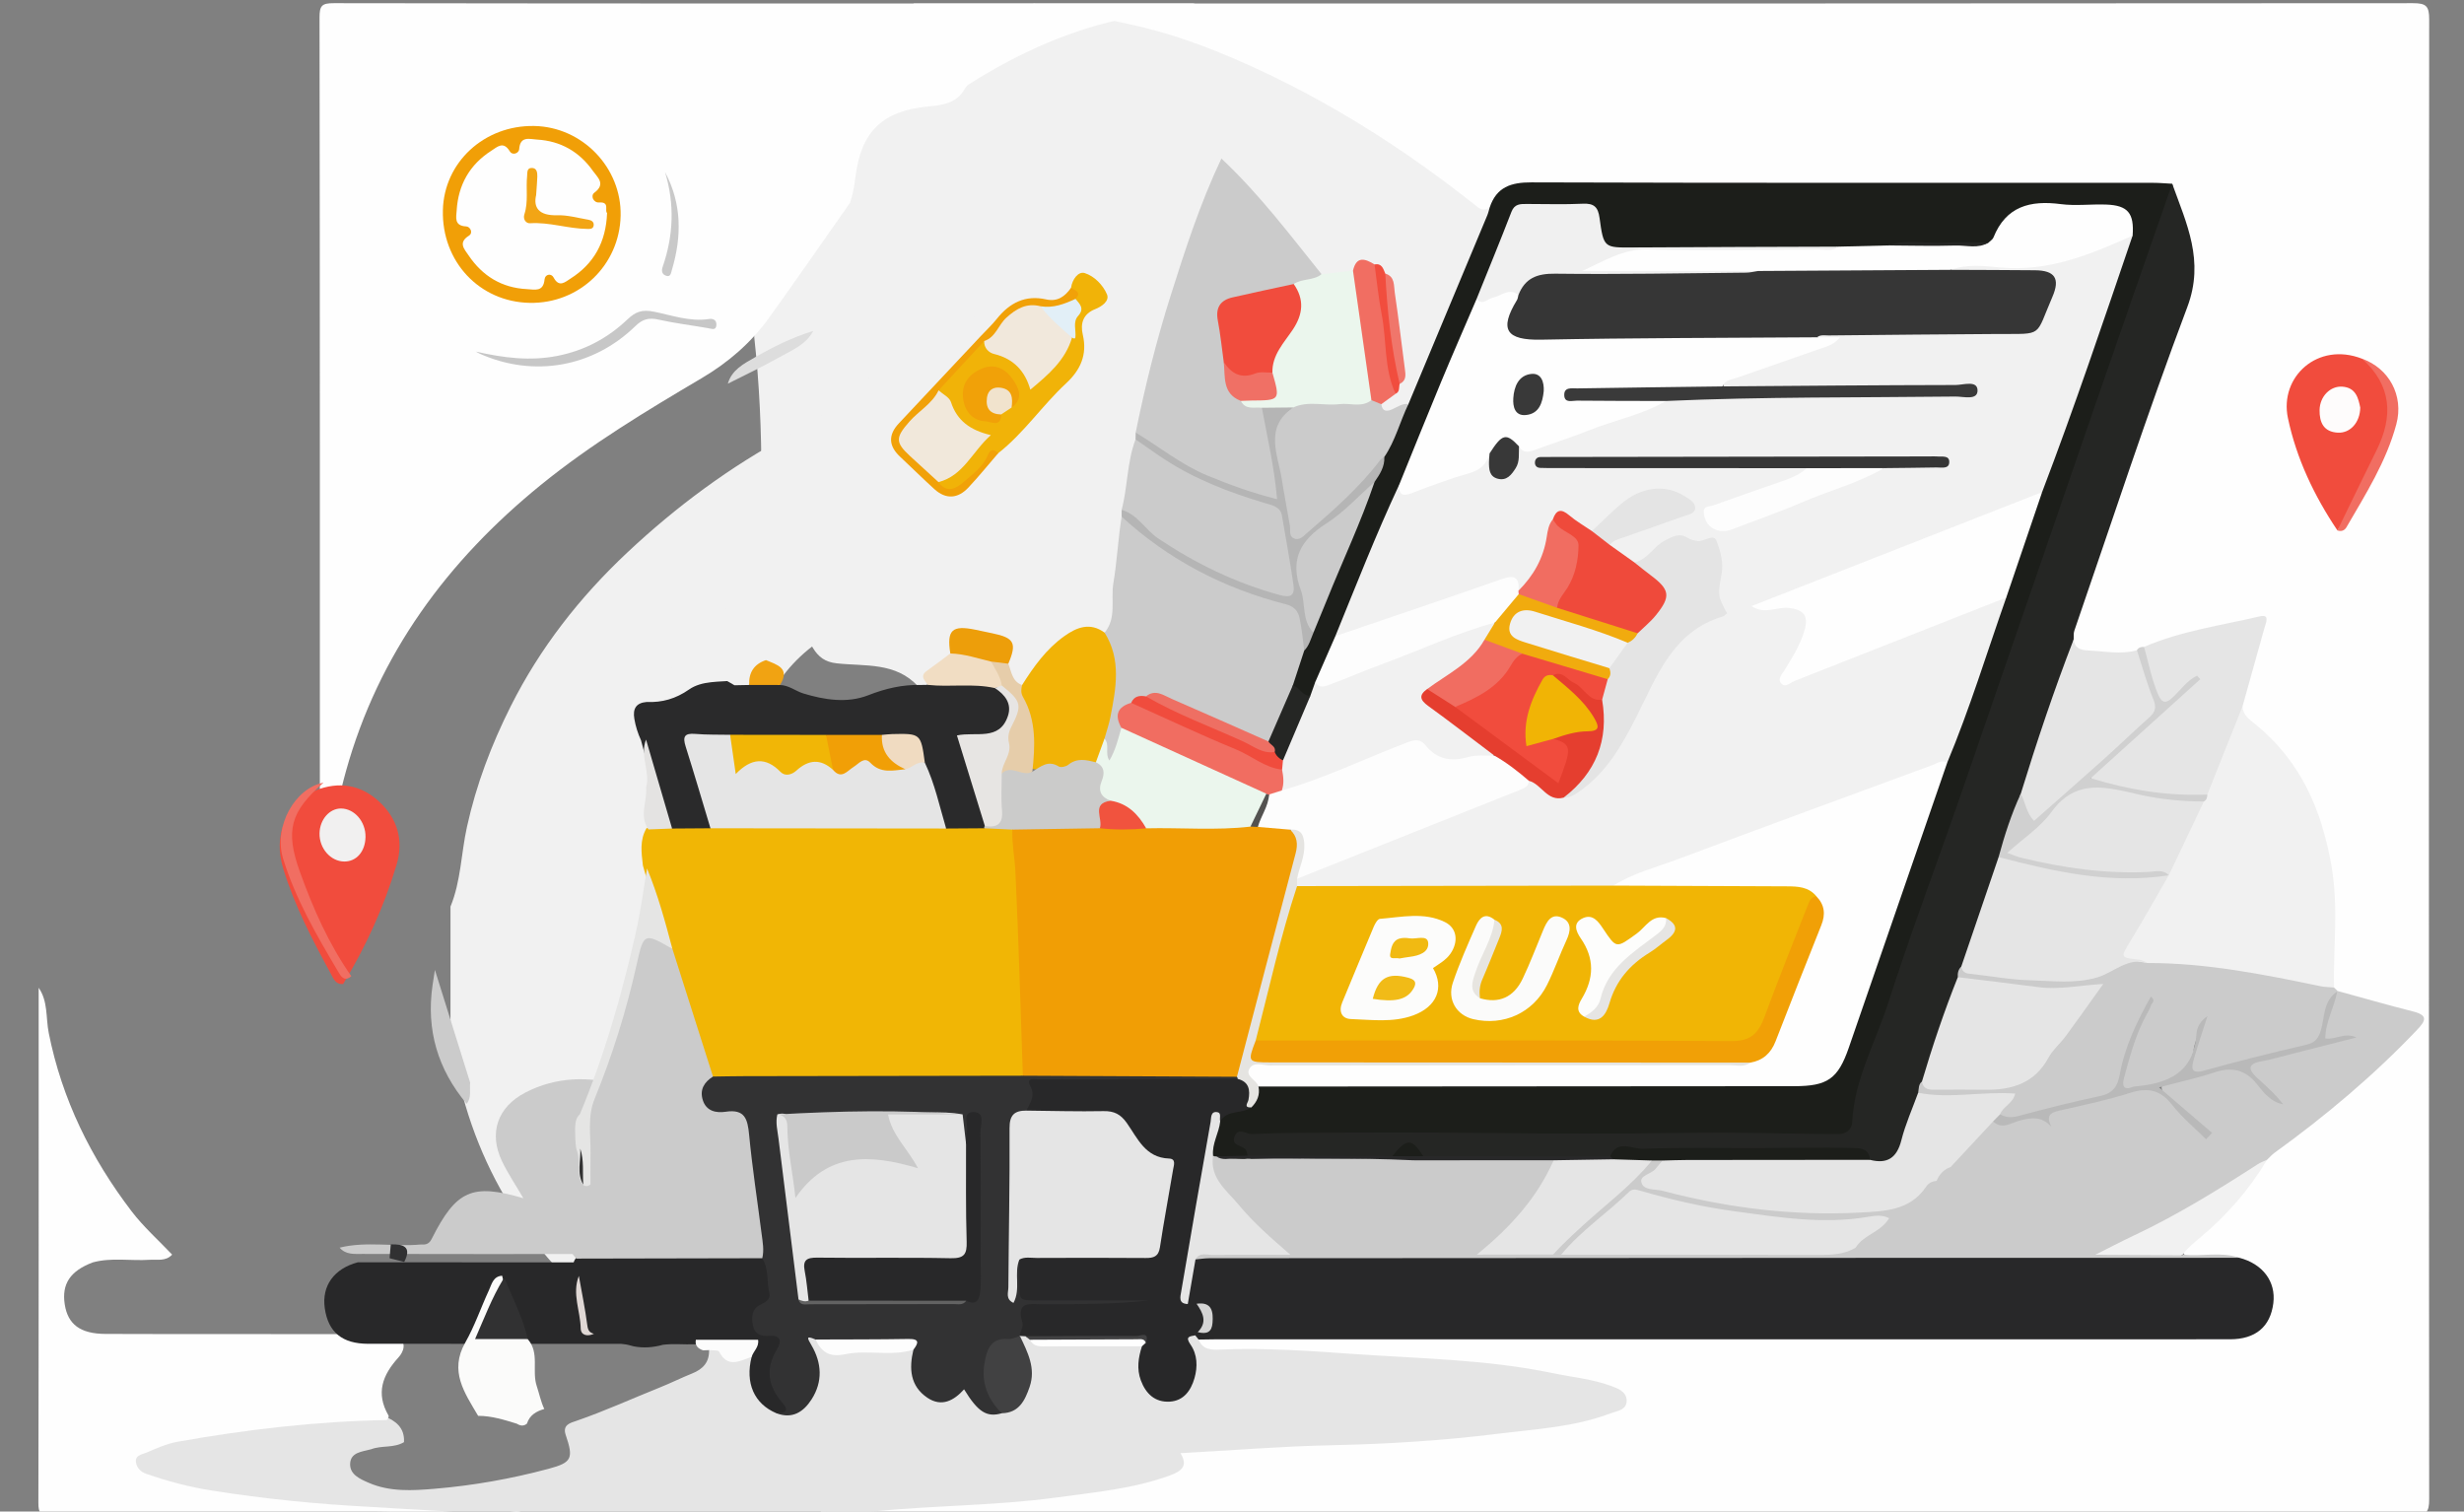 <?xml version="1.0" encoding="utf-8"?>
<!-- Generator: Adobe Illustrator 16.0.2, SVG Export Plug-In . SVG Version: 6.00 Build 0)  -->
<!DOCTYPE svg PUBLIC "-//W3C//DTD SVG 1.1//EN" "http://www.w3.org/Graphics/SVG/1.1/DTD/svg11.dtd">
<svg version="1.1" id="Layer_1" xmlns="http://www.w3.org/2000/svg" xmlns:xlink="http://www.w3.org/1999/xlink" x="0px" y="0px"
	 width="701px" height="430px" viewBox="0 0 701 430" enable-background="new 0 0 701 430" xml:space="preserve">
<rect x="0" y="0" width="701" height="430" fill="#808080" stroke="none"/>
<g>
	<path fill-rule="evenodd" clip-rule="evenodd" fill="#FEFEFE" d="M294,1c130.833,0,261.667,0.019,392.5-0.094
		c3.749-0.004,4.597,0.845,4.594,4.594c-0.111,140.333-0.111,280.667,0,421c0.003,3.749-0.845,4.597-4.594,4.594
		C535.333,430.983,384.167,431,233,431c1.254-3.498,4.328-2.327,6.727-2.445c23.09-1.134,46.204-1.952,69.136-5.14
		c7.085-0.985,14.203-1.923,21.007-4.311c2.36-0.829,4.768-1.546,4.93-4.808c0.126-2.52,2.362-2.685,4.11-2.637
		c8.009,0.219,15.927-1.024,23.918-1.239c27.944-0.753,55.848-2.243,83.487-6.831c3.956-0.656,7.845-1.555,11.553-3.095
		c1.036-0.43,2.295-0.92,2.152-2.385c-0.107-1.105-1.104-1.631-1.982-2.078c-2.694-1.372-5.6-2.122-8.552-2.677
		c-17.694-3.324-35.559-5.006-53.532-5.933c-16.112-0.831-32.2-2.116-48.351-2.021c-1.669,0.009-3.343-0.248-4.844-1.043
		c-1.536-0.813-3.026-1.733-1.55-3.815c2.958-1.6,6.183-1.106,9.311-1.106c92.141-0.026,184.282-0.021,276.423-0.022
		c2.166,0,4.333,0.046,6.498-0.038c6.594-0.257,10.114-2.707,11.262-7.805c1.138-5.053-1.311-9.172-7.227-12.131
		c-4.867-2.227-10.163-0.209-15.119-1.494c-3.373-3.173,0.172-4.649,1.843-5.961c6.969-5.469,12.271-12.413,17.754-19.218
		c0.834-1.036,1.382-2.247,2.101-3.352c5.911-6.109,13.254-10.452,19.737-15.877c7.527-6.298,14.605-13.023,21.443-20.026
		c3.213-3.29,2.993-4.036-1.543-5.462c-6.319-1.986-12.926-3.013-19.045-5.7c-0.64-0.472-1.129-1.059-1.444-1.792
		c-0.863-2.938-0.98-6.036-0.375-8.902c2.13-10.086-0.04-19.946-1.708-29.69c-2.367-13.825-8.937-25.64-19.959-34.695
		c-1.936-1.591-3.825-3.249-4.241-5.939c0.628-7.002,3.935-13.302,5.326-20.132c0.713-3.499,0.385-4.469-3.409-3.634
		c-9.563,2.104-19.123,4.178-28.373,7.468c-1.021,0.326-2.018,0.715-3.04,1.039c-4.731,1.896-9.494,0.654-14.238,0.109
		c-2.148-0.247-3.703-1.37-4.213-3.616c-0.412-3.989,1.4-7.48,2.66-11.052c10.247-29.033,19.777-58.313,30.11-87.314
		c2.004-5.625,2.205-10.998,0.203-16.556c-1.185-3.289-2.039-6.685-3.054-10.028c-0.511-1.68-0.706-3.742-3.152-3.939
		c-31.302-0.226-62.587-0.04-93.872-0.077c-28.291-0.033-56.581,0.028-84.872-0.045c-4.584-0.013-8.609,0.722-11.263,4.878
		c-2.563,3.044-4.993,2.117-7.762,0.047C403.159,47.401,388,36.909,371.663,28.069c-21.918-11.86-44.953-20.035-69.557-23.969
		C299.34,3.658,295.633,4.754,294,1z"/>
	<path fill-rule="evenodd" clip-rule="evenodd" fill="#F1F1F1" d="M294,1c9.164,1.974,18.326,3.954,27.491,5.92
		c11.232,2.41,21.927,6.339,32.417,10.994c23.985,10.644,45.895,24.611,66.37,40.914c1.322,1.053,2.322,0.999,3.545,0.159
		c1.423,1.36,0.565,2.782,0.015,4.106c-6.608,15.898-13.23,31.791-19.839,47.689c-0.694,1.67-1.445,3.354-2.811,4.646
		c-1.521,0.979-3.195,1.64-4.92,2.105c-1.663,0.449-3.308,0.508-3.813-1.739c0.188-2.284,2.282-3.067,3.542-4.509
		c0.804-0.912,1.083-2.098,1.626-3.148c1.797-2.395,0.395-4.9-0.019-7.209c-1.307-7.288-0.841-14.876-3.663-21.894
		c-0.917-1.218-1.661-2.625-3.322-3.029c-2.682-1.433-4.35,0.591-6.247,1.843c-2.638,0.893-5.279,1.731-8.118,1.106
		c-2.392-0.807-3.528-2.944-4.942-4.755c-6.348-8.126-12.898-16.081-20.013-23.548c-3.35-3.515-3.607-3.409-5.452,1.198
		c-9.294,23.207-16.607,47.011-21.409,71.564c-0.1,0.769-0.248,1.523-0.43,2.275c-1.609,6.456-2.198,13.09-3.461,19.604
		c-0.104,0.819-0.126,1.645-0.225,2.465c-1.294,8.771-1.946,17.61-2.876,26.419c-0.223,2.112-0.055,4.327-2.018,5.815
		c-0.915,0.577-1.917,0.509-2.878,0.222c-4.583-1.37-7.878,0.746-11.221,3.597c-4.068,3.47-6.428,8.413-10.641,11.702
		c-3.721-0.379-3.931-3.454-4.701-6.103c-0.316-2.34,1.728-5.438-1.079-6.905c-3.513-1.837-7.591-2.829-11.554-2.306
		c-2.667,0.353-1.824,3.548-2.599,5.447c-0.584,1.414-1.555,2.646-2.795,3.381c-2.541,1.507-3.61,3.883-4.49,6.469
		c-0.779,0.211-1.524,0.115-2.255-0.207c-6.36-6.999-15.158-5.688-23.215-6.591c-3.25-0.364-5.139-1.792-6.703-4.34
		c-4.437-7.229-8.53-14.658-12.908-21.92c-1.43-2.372-1.77-4.972-1.774-7.671c-0.01-6.318-0.016-12.637-0.003-18.955
		c0.026-13.287-0.561-26.542-2.015-39.753c-0.074-0.673,0.063-1.322,0.226-1.965c1.437-2.965,0.151-6.077,0.466-9.104
		c7.119-4.001,8.147-10.035,6.923-17.626c-0.562-3.488-1.452-6.692-2.633-9.924c-0.62-1.695-1.591-3.311-1.354-5.23
		c2.823-4.063,6.646-7.601,5.549-13.434c-0.626-3.33-1.348-6.375-4.263-8.428c-5.853,4.246-11.205,1.845-16.352-1.388
		c-2.917-1.831-6.611-0.873-9.374-2.983c-0.116-2.699,2.014-3.643,3.821-4.748c18.76-11.476,38.875-18.78,61.042-19.721
		C259.172,1.489,259.606,1.319,260,1C271.333,1,282.667,1,294,1z"/>
	<path fill-rule="evenodd" clip-rule="evenodd" fill="#FEFEFE" d="M340,1c-6.221,1.331-12.426,2.735-18.665,3.979
		c-16.561,3.299-31.665,10.071-45.825,19.103c-0.649,0.414-1.013,1.276-1.51,1.931c-2.312,3.421-5.979,3.918-9.604,4.244
		c-13.268,1.195-19.417,7.013-21.04,20.172c-0.306,2.483-0.697,4.931-1.546,7.29c-7.649,10.884-15.224,21.824-22.983,32.636
		c-5.14,7.162-11.639,12.754-19.182,17.21c-15.767,9.315-31.464,18.76-45.714,30.334c-26.631,21.628-46.245,48.13-55.53,81.559
		c-1.953,7.031-3.411,14.208-4.389,21.483c-0.328,2.439,0.612,5.857-3.011,7.061c0-81,0.028-162-0.096-243
		C90.899,1.576,91.576,0.898,95,0.904C176.667,1.027,258.333,1,340,1z"/>
	<path fill-rule="evenodd" clip-rule="evenodd" fill="#F1F1F1" d="M128.163,257.91c2.971-7.23,3.022-15.098,4.672-22.617
		c2.657-12.111,6.994-23.482,12.474-34.398c8.318-16.568,19.659-31.048,33.165-43.724c13.929-13.071,29.231-24.408,46.066-33.437
		c17.091-9.165,30.497-21.824,40.617-38.382c3.742-6.123,7.471-12.49,12.928-17.449c1.166,0.912,1.437,2.248,1.375,3.559
		c-0.463,9.748-1.212,19.454-5.791,28.36c-0.984,1.913-2.141,3.729-4.049,4.891c-5.286,2.264-10.645,4.396-15.688,7.202
		c-3.452,1.921-6.943,3.833-8.749,7.649c-1.26,1.967-2.098,4.098-1.561,6.43c0.703,3.054-0.445,5.354-2.499,7.411
		c-1.334,1.685-2.559,3.439-3.403,5.433c-1.943,4.591-1.21,7.405,2.749,10.315c1.186,0.871,2.608,1.471,3.144,3.018
		c-0.94,6.807,0.635,12.594,6.504,16.813c1.35,0.971,2.194,2.471,1.184,4.29c-4.114,2.932-9.139,3.87-13.527,6.271
		c-15.401,8.429-22.712,21.744-24.282,38.813c-1.41,15.336,2.962,29.627,7.354,43.982c2.381,7.783,5.234,15.449,6.611,23.523
		c-3.166,13.865,0.759,26.195,8.198,37.764c0.22,0.805,0.167,1.578-0.275,2.303c-3.539,0.826-6.417-1.303-9.505-2.283
		c-7.812-2.479-15.616-3.295-23.611-1.076c-2.589,0.719-5.077,1.631-7.267,3.225c-5.872,4.277-7.372,9.436-4.715,16.184
		c1.293,3.285,3.343,6.133,5.22,9.086c0.514,0.807,1.22,1.748,0.524,2.744c-0.678,0.969-1.769,0.701-2.746,0.541
		c-1.151-0.189-2.255-0.6-3.405-0.803c-9.273-1.635-15.021,1.453-18.746,10.096c-0.926,2.15-1.555,4.617-4.796,3.908
		c-8.09-5.809-14.03-13.559-19.42-21.766c-8.58-13.066-14.245-27.322-17.264-42.658c-0.797-4.047-0.053-8.262-1.484-12.219
		C128.163,279.91,128.163,268.91,128.163,257.91z"/>
	<path fill-rule="evenodd" clip-rule="evenodd" fill="#E5E5E5" d="M341.011,381.08c1.107,3.018,3.863,2.947,6.202,2.848
		c12.654-0.541,25.288,0.373,37.854,1.252c18.946,1.325,38.018,1.55,56.762,5.462c5.493,1.146,11.129,1.661,16.444,3.599
		c2.017,0.734,4.436,1.614,4.504,4.126c0.076,2.786-2.657,2.977-4.616,3.718c-10.352,3.916-21.35,4.466-32.144,5.806
		c-15.452,1.918-30.991,2.896-46.59,3.227c-14.411,0.305-28.804,1.473-43.59,2.282c2.175,3.563,0.495,5.065-3.125,6.378
		c-10.388,3.767-21.257,4.741-32.051,6.215c-17.079,2.331-34.345,2.243-51.479,3.909c-3.797,0.369-7.659,0.043-11.489,0.134
		c-1.6,0.037-3.378-0.547-4.693,0.966c-27.667,0-55.333,0-83,0c-1.878-1.032-3.911-0.477-5.861-0.486
		c-28.417-0.148-56.812-0.548-84.961-5.159c-5.603-0.918-11.069-2.296-16.413-4.157c-2.415-0.841-4.772-2.167-4.926-5.044
		c-0.167-3.136,2.654-3.93,4.863-4.945c3.184-1.464,6.578-2.304,10.019-2.975c16.019-3.125,32.28-4.163,48.488-5.653
		c2.636-0.242,5.318-0.221,7.96,0.218c3.366,1.364,5.998,3.305,5.765,7.458c-2.88,1.749-6.33,0.868-9.34,2.021
		c-2.51,0.704-5.879,0.798-5.985,4.18c-0.095,3.034,2.838,4.298,5.287,5.365c6.036,2.631,12.481,2.224,18.744,1.702
		c10.963-0.913,21.807-2.837,32.452-5.691c6.582-1.766,7.132-2.923,4.857-9.6c-1.008-2.957,1.345-3.448,3.118-4.061
		c8.045-2.777,15.779-6.313,23.667-9.472c3.097-1.239,6.084-2.735,9.17-3.974c3.146-1.262,4.917-3.233,4.822-6.692
		c0.768-0.812,2.036-1.188,2.665-0.558c2.792,2.801,6.306,2.063,9.632,2.307c1.248,1.582,0.527,3.472,0.739,5.204
		c0.552,4.514,2.313,8.106,6.648,10.056c5.778,0.509,9.696-3.071,10.24-9.342c0.251-2.898-0.433-5.56-1.756-8.135
		c-0.561-1.092-1.738-2.445-0.495-3.583c1.206-1.104,2.447-0.029,3.541,0.723c1.96,2.584,4.409,3.381,7.731,3.123
		c6.208-0.483,12.463-0.165,18.691-0.421c2.054,1.046,1.071,2.877,1.105,4.427c0.174,7.889,4.828,10.94,11.978,7.596
		c2.351-1.1,3.354-0.031,4.451,1.594c1.89,2.797,4.226,4.717,7.899,3.912c5.923-2.267,8.454-7.077,7.162-13.183
		c-0.516-2.438-2.324-4.34-2.532-6.86c0.08-0.521,0.325-0.941,0.737-1.27c0.767-0.323,1.529-0.289,2.296-0.008
		c0.76,0.32,1.447,0.76,2.106,1.247c5.009,1.566,10.146,0.428,15.212,0.74c4.755,0.294,9.551-0.508,14.277,0.506
		c2.36,1.304,1.289,3.502,1.238,5.327c-0.106,3.897,0.791,7.212,4.431,9.239c1.919,1.068,3.789,0.928,5.524-0.477
		c3.363-2.721,3.816-6.349,3.204-10.301c-0.204-1.317-0.849-2.491-1.277-3.735c-0.8-2.321,0.241-3.052,2.431-2.771
		C340.388,379.697,340.859,380.256,341.011,381.08z"/>
	<path fill-rule="evenodd" clip-rule="evenodd" fill="#FEFEFE" d="M110.036,403.974c-20.032,0.366-39.87,2.673-59.568,6.184
		c-3.058,0.545-6.004,1.887-8.894,3.114c-1.2,0.51-3.241,0.681-2.878,2.808c0.269,1.573,1.356,2.632,2.882,3.172
		c6.086,2.153,12.295,3.764,18.691,4.781c15.01,2.387,30.147,3.868,45.274,4.657c12.896,0.673,25.817,1.894,38.777,1.371
		c1.89-0.076,4.024-0.759,5.681,0.939c-45.167,0-90.333-0.037-135.5,0.083c-2.983,0.009-3.59-0.601-3.583-3.583
		C11.034,378.667,11,329.833,11,281c2.704,3.878,2.012,8.566,2.865,12.849c3.755,18.87,12.018,35.593,23.578,50.744
		c3.394,4.448,7.66,8.23,11.526,12.318c-1.812,1.987-4.238,1.33-6.465,1.476c-5.37,0.352-10.803-0.713-16.116,0.742
		c-6.405,2.424-8.872,6.109-7.97,11.942c0.878,5.678,4.41,8.376,11.599,8.402c25.098,0.093,50.197,0.02,75.295,0.051
		c2.645,0.003,5.329-0.295,7.902,0.627c2.674,1.935,1.52,4.503,0.134,6.028c-4.543,5.001-6.486,10.161-2.844,16.465
		C110.733,403.04,110.336,403.575,110.036,403.974z"/>
	<path fill-rule="evenodd" clip-rule="evenodd" fill="#1C1E1A" d="M400.701,114.934c7.476-17.885,14.955-35.768,22.419-53.657
		c0.306-0.732,0.472-1.524,0.703-2.289c1.932-5.745,5.993-7.125,11.843-7.106c58.951,0.191,117.904,0.114,176.856,0.128
		c1.82,0,3.641,0.172,5.461,0.263c0.802,2.719-0.21,5.198-1.078,7.669c-13.855,39.452-27.412,79.009-41.41,118.412
		c-5.797,16.318-10.949,32.857-16.732,49.186c-9.232,26.066-18.123,52.255-27.447,78.29c-1.345,3.754-2.732,7.482-3.078,11.55
		c-0.419,4.933-2.072,6.299-7.088,6.316c-21.812,0.077-43.623,0.065-65.434,0.028c-32.622-0.056-65.244,0.059-97.866-0.04
		c-1.325-0.004-2.653,0.069-3.966,0.454c-0.016,1.928,3.001,3.258,0.864,5.388c-2.695,1.295-5.509,0.836-8.31,0.583
		c-0.554-0.142-1.06-0.391-1.519-0.73c-2.251-3.709,0.371-6.857,1.17-10.218c1.546-4.09,5.914-3.526,8.831-5.363
		c1.938-1.438,1.466-4.532,3.872-5.653c2.758-0.926,5.609-0.612,8.424-0.613c46.758-0.021,93.516-0.012,140.273-0.016
		c12.069-0.002,14.193-1.355,18.156-12.857c8.888-25.794,18.144-51.461,26.877-77.303c6.557-15.639,11.557-31.84,17.097-47.848
		c3.457-9.985,6.948-19.959,10.338-29.97c8.946-24.207,17.524-48.54,25.519-73.074c-0.558-5.099-1.756-6.604-6.528-6.902
		c-7.087-0.442-14.196-0.146-21.296-0.141c-2.812,0.002-4.487,1.687-6.044,3.738c-1.87,2.463-3.125,5.521-6.287,6.814
		c-6.945,0.906-13.918,0.223-20.874,0.419c-2.483,0.069-4.983-0.128-7.392,0.698c-4.562,0.721-9.157,0.355-13.737,0.437
		c-20.619-0.31-41.244-0.293-61.86,0.056c-4.458,0.076-6.341-1.207-7.135-5.433c-1.23-6.55-1.513-6.737-8.169-6.646
		c-16.497,0.228-13.194-2.436-19.905,13.396c-1.622,3.828-3.299,7.633-4.851,11.484c-7.659,17.84-14.964,35.835-22.426,53.763
		c-6.232,14.191-12.019,28.57-17.986,42.873c-1.934,4.469-3.62,9.044-5.652,13.475c-0.549,1.415-1.032,2.871-2.305,3.854
		c-2.905,0.708-4.23-1.249-5.521-3.27c-0.664-3.731,1.747-6.644,2.655-9.96c0.879-1.995,2.012-3.879,2.643-5.987
		c5.726-14.01,11.609-27.953,17.309-41.972c1.124-2.405,2.439-4.733,2.958-7.385C395.89,124.969,396.428,118.989,400.701,114.934z"
		/>
	<path fill-rule="evenodd" clip-rule="evenodd" fill="#282829" d="M341.011,381.08c-0.321-0.399-0.644-0.799-0.966-1.198
		c-0.227-0.873,0.337-1.187,1.001-1.435c2.19-0.488,2.791-1.99,2.437-3.992c-0.438-2.481-2.331-2.783-4.396-2.768
		c-0.833-0.158-1.465-0.563-1.778-1.389c0.381-4.594-0.412-9.493,3.472-13.166c11.274-1.222,22.599-0.699,33.881-0.673
		c64.391,0.151,128.78,0.152,193.171,0.076c15.47-0.018,30.938,0.206,46.409,0.062c2.15-0.021,4.336-0.219,6.42,0.574
		c5.429,0.931,10.938-0.21,16.371,0.631c6.706,1.727,10.491,6.76,9.721,12.928c-0.84,6.722-5.078,10.267-12.344,10.268
		c-96.135,0.005-192.27,0.004-288.404,0.009C344.34,381.007,342.676,381.055,341.011,381.08z"/>
	<path fill-rule="evenodd" clip-rule="evenodd" fill="#252624" d="M354.917,328.769c-0.115-0.479-0.162-0.99-0.357-1.435
		c-0.733-1.676-4.486-1.07-3.313-4.081c1.029-2.642,3.296-0.578,4.823-0.645c9.036-0.394,18.093-0.361,27.143-0.403
		c9.185-0.042,18.37-0.035,27.556,0.007c9.05,0.042,18.1,0.186,27.149,0.229c8.715,0.042,17.43,0.048,26.145,0.006
		c9.05-0.044,18.101-0.269,27.149-0.225c10.647,0.051,21.294,0.386,31.941,0.392c1.781,0.001,3.652-1.079,3.769-3.335
		c0.629-12.235,6.705-22.853,10.335-34.166c6.338-19.757,13.707-39.182,20.501-58.795c12.814-36.99,25.504-74.023,38.291-111.022
		c7.266-21.024,14.621-42.018,21.936-63.024c4.066,11.34,9.262,21.904,4.303,35.061c-11.468,30.419-21.546,61.361-32.153,92.104
		c-0.26,0.752-0.131,1.638-0.184,2.462c-0.796,7.857-4.034,15.02-6.605,22.338c-2.537,7.226-4.959,14.487-7.399,21.743
		c-1.915,6.045-4.651,11.81-6.123,18.006c-4.147,10.099-6.753,20.736-10.773,30.88c-0.538,1.13-0.907,2.324-1.28,3.517
		c-3.397,9.783-6.533,19.652-9.823,29.472c-0.465,1.212-0.816,2.463-1.27,3.681c-1.974,4.602-3.271,9.44-4.983,14.132
		c-1.999,5.477-3.34,6.154-9.478,4.984c-2.097-2.228-4.739-2.682-7.691-2.686c-19.452-0.026-38.905,0.132-58.357-0.037
		c-3.389-0.03-6.599,0.448-9.553,2.219c-16.651,0.45-33.294,0.371-49.929,0.063c-0.637-0.136-1.366-0.243-1.803-0.717
		c-2.786-3.02-5.555-3.001-8.43-0.132c-0.459,0.458-1.164,0.594-1.81,0.774c-12.076,0.526-24.147,0.258-36.218,0.075
		C357.087,330.189,355.762,330.037,354.917,328.769z"/>
	<path fill-rule="evenodd" clip-rule="evenodd" fill="#CBCBCB" d="M665.067,281.924c7.155,1.955,14.284,4.015,21.476,5.826
		c4.341,1.093,3.532,2.67,1.097,5.232c-12.358,12.997-26.011,24.472-40.531,34.954c-0.784,0.566-1.43,1.325-2.14,1.994
		c-7.844,7.312-17.41,12.019-26.635,17.138c-7.204,3.998-14.426,8.176-22.521,10.328c-10.215,2.224-16.455-5.291-23.657-10.012
		c-6.354-4.165-11.464-9.988-17.2-14.995c-0.3-0.624-0.422-1.341,0.014-1.866c3.632-4.374,7.136-8.884,11.999-12.037
		c1.996,0.179,4.098,0.392,5.88-0.563c3.04-1.627,6.657,0.552,9.403-1.392c3.014-2.133,6.52-2.351,9.828-3.307
		c3.508-1.015,7.272-1.38,10.601-2.759c7.167-2.971,12.684-1.633,17.146,4.785c1.39,1.998,3.44,3.536,4.685,4.777
		c-2.262-2.396-5.111-5.224-7.999-8.005c-2.167-2.088-2.165-3.823,0.775-4.718c5.721-1.74,11.521-3.239,17.412-4.299
		c1.899-0.341,3.509,0.367,4.839,1.934c1.918,2.258,4.146,4.236,6.238,6.337c-1.146-1.181-2.326-2.327-3.478-3.501
		c-4.206-4.288-3.781-5.798,2.224-7.421c7.36-1.989,14.759-3.82,22.471-4.845c-1.098-0.276-1.973,0.142-2.822,0.435
		c-3.59,1.24-4.197-0.543-3.493-3.476c0.85-3.541,1.521-7.166,3.767-10.201C664.65,282.152,664.858,282.038,665.067,281.924z"/>
	<path fill-rule="evenodd" clip-rule="evenodd" fill="#F1F1F1" d="M637.98,200.991c0.128,2.484,2.085,3.75,3.691,5.06
		c12.851,10.478,18.831,24.22,21.643,40.391c2.026,11.653,0.486,23.012,0.708,34.496c-1.874,1.84-4.075,1.048-6.126,0.612
		c-15.138-3.208-30.386-5.598-45.852-6.414c-1.151-0.153-2.233-0.604-3.396-0.78c-6.055-0.916-6.735-2.203-3.571-7.226
		c3.642-5.781,6.857-11.808,10.395-17.643c0.225-0.431,0.479-0.849,0.731-1.265c3.146-6.873,6.793-13.507,9.808-20.446
		c0.461-0.845,0.828-1.73,1.153-2.638c2.775-6.855,5.432-13.755,8.094-20.652C635.784,203.126,635.604,200.996,637.98,200.991z"/>
	<path fill-rule="evenodd" clip-rule="evenodd" fill="#CBCBCB" d="M611.001,273.959c16.661-0.029,32.882,3.217,49.089,6.58
		c1.283,0.267,2.621,0.272,3.933,0.398c0.349,0.329,0.696,0.658,1.044,0.986c0.001,0-0.154,0.166-0.154,0.166
		c-2.429,3.331-3.078,7.324-3.944,11.183c-0.571,2.545-1.564,3.965-4.305,4.595c-9.846,2.261-19.568,5.037-29.416,7.299
		c-4.374,1.005-4.696,0.621-3.802-3.737c0.705-3.434,2.154-6.634,3.149-10.311c-0.966,2.959-2.415,5.548-2.612,8.27
		c-0.424,5.867-3.751,8.187-9.072,8.901c-2.778,0.374-5.553,0.932-8.245,1.77c-3.04,0.945-3.594-0.635-3.108-3.101
		c1.411-7.18,4.041-13.919,7.431-20.373c-3.483,6.452-6.227,13.213-7.455,20.461c-0.527,3.11-1.974,4.475-4.97,5.098
		c-8.118,1.687-16.021,4.272-24.141,5.977c-2.044,0.43-4.271,1.52-5.72-1.141c-0.306-1.651,1.226-2.629,1.637-4.563
		c-3.84-0.095-7.529-0.17-11.256,0.429c-4.64,0.746-9.18,0.454-13.375-1.977c0.225-1.114,0.036-2.369,1.082-3.207
		c8.757,1.697,17.505,1.416,26.245-0.137c1.695-0.302,3.169-1.117,4.297-2.378c6.413-7.17,12.127-14.867,18.101-23.545
		c-11.203,1.603-21.337-0.17-31.503-1.313c-2.446-0.275-5.014-0.375-6.945-2.295c-0.078-1.146,0.13-2.198,0.996-3.034
		c10.181,1.435,20.357,2.869,30.687,2.587c4.358-0.118,8.435-0.644,12.276-3.221C603.931,272.321,607.611,273.501,611.001,273.959z"
		/>
	<path fill-rule="evenodd" clip-rule="evenodd" fill="#E5E5E5" d="M637.98,200.991c-3.336,8.348-6.673,16.695-10.009,25.043
		c-3.533,2.248-7.47,1.309-11.173,1.064c-6.124-0.402-12.164-1.691-18.122-3.203c-4.463-1.132-4.896-2.629-1.742-6.055
		c4.509-4.898,9.827-8.932,14.771-13.36c3.312-2.967,7.084-5.425,10.183-8.861c-0.001-0.02-0.119,0.104-0.47,0.452
		c-6.163,6.113-7.938,5.691-10.336-2.932c-0.809-2.909-2.642-5.849-1.111-9.103c10.528-4.561,21.871-6.099,32.918-8.688
		c2.992-0.702,1.749,1.818,1.335,3.302C642.145,186.098,640.063,193.545,637.98,200.991z"/>
	<path fill-rule="evenodd" clip-rule="evenodd" fill="#E5E5E5" d="M574.893,225.823c4.557-14.801,9.466-29.48,15.057-43.926
		c0.28,2.467,1.837,3.046,4.095,3.146c4.642,0.205,9.272,1.229,13.906-0.057c1.563-0.547,1.611,0.815,1.808,1.621
		c0.591,2.419,0.671,5.159,1.917,7.184c3.987,6.476,1.678,10.816-3.794,14.885c-8.95,6.653-15.909,15.547-24.686,22.424
		c-1.522,1.193-2.733,3.555-4.893,2.846c-2.417-0.793-2.989-3.352-3.313-5.714C574.883,227.439,574.433,226.644,574.893,225.823z"/>
	<path fill-rule="evenodd" clip-rule="evenodd" fill="#F14C3D" d="M664.99,150.896c-6.598-9.817-11.659-20.446-14.083-31.962
		c-2.475-11.752,8.51-21.801,21.088-16.886c6.98,3.97,9.719,10.27,8.046,17.75C677.48,131.245,671.966,141.475,664.99,150.896z"/>
	<path fill-rule="evenodd" clip-rule="evenodd" fill="#F1F1F1" d="M596.091,356.961c3.666-1.835,7.297-3.744,11.004-5.491
		c12.303-5.8,23.836-12.926,35.242-20.279c0.812-0.522,1.752-0.844,2.632-1.259c-4.962,8.342-11.266,15.569-18.646,21.816
		c-1.909,1.616-3.861,3.112-5.344,5.141c-0.257,0.177-0.513,0.353-0.77,0.529C612.171,357.245,604.112,358.104,596.091,356.961z"/>
	<path fill-rule="evenodd" clip-rule="evenodd" fill="#D0D0D0" d="M574.893,225.823c1.371,2.422,1.553,5.422,3.785,7.691
		c6.564-5.798,13.143-11.543,19.646-17.372c4.434-3.976,8.72-8.116,13.16-12.084c1.703-1.521,2.08-2.811,1.136-5.113
		c-1.856-4.529-3.146-9.292-4.669-13.959c0.43-0.835,1.185-0.979,2.021-0.949c1.286,4.447,2.104,9.013,3.927,13.329
		c1.149,2.722,2.223,2.924,4.277,0.984c2.23-2.104,4.033-4.75,6.864-6.138c0.311,0.337,0.621,0.673,0.931,1.01
		c-10.149,9.172-20.3,18.344-31.165,28.161c11.354,3.479,22.101,5.088,33.166,4.65c0.003,0.817-0.189,1.539-0.969,1.973
		c-5.726,2.903-11.429,0.1-17.105-0.243c-4.278-0.258-8.506-1.514-12.712-2.533c-2.223-0.538-4.285-0.438-6.064,1.217
		c-5.824,5.417-11.891,10.566-17.711,15.804c13.004,3.239,26.094,4.981,39.446,4.486c1.557-0.058,3.879-0.487,4.158,2.266
		l-0.009,0.009c-4.153,2.681-8.849,2.729-13.471,2.388c-10.084-0.745-20.115-1.983-29.892-4.732
		c-1.907-0.536-3.902-0.948-5.044-2.853C570.271,237.668,572.209,231.615,574.893,225.823z"/>
	<path fill-rule="evenodd" clip-rule="evenodd" fill="#F16E62" d="M664.99,150.896c3.705-7.6,7.362-15.222,11.125-22.792
		c4.815-9.69,4.319-18.487-4.12-26.056c7.595,2.694,11.957,10.415,9.752,18.641c-2.845,10.614-8.728,19.885-14.186,29.3
		C667.027,150.909,666.097,151.3,664.99,150.896z"/>
	<path fill-rule="evenodd" clip-rule="evenodd" fill="#CBCBCB" d="M637.031,357.803c-5.344,0.01-10.687,0.019-16.03,0.028
		c-0.328-0.174-0.433-0.339-0.315-0.496c0.113-0.151,0.228-0.228,0.345-0.228c0,0-0.051-0.217-0.051-0.218
		C626.308,357.585,631.769,355.958,637.031,357.803z"/>
	<path fill-rule="evenodd" clip-rule="evenodd" fill="#CBCBCB" d="M323.095,123.056c2.666-13.139,5.892-26.146,9.938-38.921
		c4.139-13.063,8.328-26.13,14.449-39.037c10.863,10.186,19.496,21.711,28.5,32.908c-1.453,3.766-5.37,2.496-7.972,3.92
		c-5.177,1.245-10.421,2.201-15.571,3.597c-3.48,0.943-4.878,2.881-4.412,6.576c0.436,3.463,0.981,6.919,1.288,10.398
		c0.248,4.021,0.243,8.14,4.211,10.698c1.578,1.803,4.24,1.228,5.966,2.71c3.2,7.767,3.978,16.043,4.789,24.259
		c0.348,3.515-2.559,2.751-4.632,2.198c-10.023-2.671-19.514-6.599-28.271-12.214C328.287,128.167,325.272,126.101,323.095,123.056z
		"/>
	<path fill-rule="evenodd" clip-rule="evenodd" fill="#CBCBCB" d="M371.046,185.092c-1.076,3.283-2.151,6.567-3.227,9.851
		c-0.805,6.045-3.207,11.436-6.7,16.383c-1.94,0.849-3.545-0.207-5.176-0.967c-7.365-3.433-14.9-6.484-22.214-10.034
		c-2.207-1.071-4.498-2.248-7.122-1.376c-1.561,0.256-3.04,0.721-4.313,1.706c-3.442,1.57-2.719,4.513-2.404,7.326
		c-0.375,2.653-1.207,5.155-2.479,7.499c-0.392,0.721-0.97,1.533-1.823,1.489c-1.194-0.061-1.49-1.176-1.682-2.148
		c-0.32-1.622-0.323-3.287-0.577-4.921c0.182-4.796,2.158-9.257,2.45-14.083c0.273-4.514,0.337-8.855-1.527-13.067
		c-0.386-0.872-0.776-1.854,0-2.777c3.506-4.177,1.712-9.405,2.498-14.08c1.046-6.23,1.342-12.634,2.349-18.919
		c2.587-0.469,3.931,1.646,5.464,2.944c11.232,9.516,24.181,15.614,38.163,19.831C371.183,172.298,373.227,176.277,371.046,185.092z
		"/>
	<path fill-rule="evenodd" clip-rule="evenodd" fill="#2A2A2B" d="M221.898,194.87c2.521,0.063,4.528,1.759,6.626,2.397
		c5.961,1.816,12.472,2.881,18.533,0.499c4.874-1.915,9.711-3.027,14.887-2.911c0.668-0.008,1.337-0.015,2.006-0.022
		c6.2-2.425,12.464-1.577,18.733-0.386c3.668,1.918,6.104,4.615,5.265,9.1c-0.67,3.58-4.105,6.512-8.882,6.578
		c-4.737,0.064-4.55,2.117-3.541,5.586c1.883,6.475,4.931,12.655,5.16,19.575c-0.193,0.559-0.536,0.993-1.026,1.319
		c-3.4,1.224-6.809,1.157-10.226,0.09c-2.332-1.723-2.625-4.48-3.306-6.953c-1.18-4.286-2.748-8.43-4.188-12.62
		c-1.52-6.848-1.52-6.848-11.819-6.683c-5.091,0.149-10.174,0.118-15.259,0.017c-8.631,0.188-17.26,0.156-25.882,0.023
		c-3.285-0.108-6.592,0.097-9.871-0.168c-2.832-0.229-3.034,0.979-2.275,3.178c1.934,5.607,3.575,11.308,5.266,16.99
		c0.598,2.009,1.559,4.107-0.289,6.038c-3.405,1.429-6.841,1.232-10.295,0.228c-1.431-0.767-1.922-2.193-2.362-3.588
		c-2.363-7.49-4.826-14.951-6.787-22.562c-0.902-1.968-1.551-4.001-1.905-6.147c-0.469-2.847,0.511-4.501,3.494-4.75
		c4.424,0.182,8.269-0.894,12.069-3.546c3.705-2.585,8.568-2.08,12.994-2.572c1.43-0.082,2.856,0.021,4.286,0.014
		C216.219,193.683,219.264,192.91,221.898,194.87z"/>
	<path fill-rule="evenodd" clip-rule="evenodd" fill="#CBCBCB" d="M319.103,145.06c1.745-6.609,1.509-13.608,3.958-20.079
		c1.101-0.426,1.92,0.165,2.715,0.779c10.141,7.83,21.612,12.94,33.896,16.243c4.251,1.143,6.374,3.29,6.829,7.829
		c0.477,4.764,1.608,9.482,2.479,14.216c1.084,5.888-0.717,7.534-6.268,5.895C346.233,165.073,331.194,157.639,319.103,145.06z"/>
	<path fill-rule="evenodd" clip-rule="evenodd" fill="#CBCBCB" d="M400.701,114.934c-2.41,4.968-3.717,10.439-6.872,15.067
		c-5.286,9.968-14.163,16.515-22.584,23.443c-2.332,1.92-4.496,0.938-5.025-2.161c-1.581-9.266-3.048-18.552-4.853-27.776
		c-0.476-2.432,1.042-3.577,2.471-5.002c1.409-1.405,3.871-1.56,4.498-3.853c3.739-1.953,7.767-0.878,11.662-1.077
		c3.122-0.159,6.261,0.037,9.378-0.373c1.529-0.072,2.905,0.175,3.602,1.783c0.294,2.165,1.576,2.14,3.165,1.424
		C397.607,115.749,398.957,114.733,400.701,114.934z"/>
	<path fill-rule="evenodd" clip-rule="evenodd" fill="#EBF6ED" d="M390.164,113.839c-2.795,2.203-6.05,0.745-9.074,1.125
		c-4.366,0.548-8.888-1.021-13.157,0.946c-2.958,1.922-5.932,2.209-8.931,0.091c-2.123-0.257-4.653,0.729-5.983-1.955
		c0.783-1.057,1.967-1.128,3.121-1.269c5.971-0.724,5.971-0.723,4.694-6.689c-0.305-2.648,0.669-4.959,2.149-7.002
		c3.974-5.486,6.855-11.226,5.075-18.286c2.398-1.62,5.617-0.915,7.924-2.794c2.98-0.336,5.96-0.671,8.94-1.006
		c1.529,1.022,1.998,2.643,2.231,4.295c1.374,9.722,2.635,19.458,3.677,29.221C390.955,111.683,390.986,112.853,390.164,113.839z"/>
	<path fill-rule="evenodd" clip-rule="evenodd" fill="#F1B306" d="M314.252,179.972c4.827,7.691,3.238,15.844,1.664,23.97
		c-0.405,2.093-1.12,4.126-1.692,6.187c0.072,2.635,0.009,5.229-2.135,7.208c-6.2,0.374-12.257,2.794-18.597,1.339
		c-1.047-1.817-0.938-3.835-0.852-5.791c0.191-4.347-0.383-8.527-2.056-12.568c-0.742-1.792-1.761-3.693,0.196-5.432
		c3.299-5.24,6.889-10.256,11.999-13.904C306.346,178.433,310.135,176.945,314.252,179.972z"/>
	<path fill-rule="evenodd" clip-rule="evenodd" fill="#F1B308" d="M304.712,81.873c0.324-2.377,2.049-4.769,3.907-4.181
		c2.702,0.854,5.167,3.36,6.3,6.021c0.811,1.907-1.451,3.48-3.349,4.233c-3.475,1.378-4.258,4.104-3.515,7.284
		c1.327,5.682-0.675,10.038-4.741,13.809c-6.788,6.292-11.988,14.13-19.328,19.89c-3.373,2.115-5.61,5.375-8.285,8.197
		c-3.49,3.683-6.551,3.66-8.955-0.003c3.857-2.9,7.379-6.158,10.544-9.813c1.526-1.763,2.476-3.117-0.667-4.276
		c-5.571-2.054-6.698-7.96-9.991-12.005c3.801-5.382,8.008-10.387,13.406-14.275c1.769,1.475,3.433,3.064,5.684,3.889
		c3.786,1.386,6.458,3.95,7.67,8.013c4.76-3.375,8.46-7.434,10.651-12.753c1.241-3.313,1.903-6.711,1.461-10.262
		C305.406,84.352,305.046,83.115,304.712,81.873z"/>
	<path fill-rule="evenodd" clip-rule="evenodd" fill="#B5B5B5" d="M359.002,116.001c2.978-0.029,5.954-0.059,8.932-0.09
		c-8.389,5.677-4.374,13.341-3.25,20.514c0.688,4.396,1.561,8.763,2.291,13.152c0.211,1.271-0.344,2.938,1.102,3.58
		c1.6,0.711,2.741-0.646,3.853-1.605c7.402-6.386,14.761-12.814,20.718-20.654c0.288-0.379,0.783-0.602,1.183-0.896
		c0.151,2.785-1.292,4.948-2.772,7.096c-4.402,6.834-11.038,11.392-17.189,16.347c-3.182,2.563-4.291,5.039-3.475,8.924
		c1.228,5.835,2.128,11.738,3.289,17.59c-0.762,1.771-1.214,3.702-2.636,5.135c-0.42-3.097-0.666-6.23-1.322-9.276
		c-0.418-1.944-1.525-3.308-3.898-3.913c-17.588-4.491-33.297-12.6-46.728-24.93c0.002-0.639,0.003-1.276,0.005-1.914
		c4.572,1.268,6.708,5.649,10.421,8.131c10.699,7.151,22.033,12.662,34.467,16.061c3.353,0.917,4.446,0.083,3.972-3.053
		c-0.986-6.517-2.104-13.015-3.253-19.505c-0.469-2.646-2.887-2.986-4.894-3.588c-10.042-3.013-19.774-6.72-28.598-12.498
		c-2.763-1.81-5.441-3.747-8.158-5.625c0.012-0.643,0.022-1.285,0.034-1.927c6.759,4.046,12.892,9.087,20.267,12.162
		c6.387,2.663,12.843,5.007,19.964,6.797C362.555,132.978,360.574,124.521,359.002,116.001z"/>
	<path fill-rule="evenodd" clip-rule="evenodd" fill="#F16E62" d="M390.164,113.839c-1.747-12.279-3.494-24.56-5.241-36.839
		c0.979-4.266,3.443-3.414,6.134-1.779c3.122,2.425,2.213,6.1,2.641,9.242c1.249,9.168,2.767,18.31,3.339,27.561
		c-1.353,0.987-2.706,1.975-4.059,2.962C392.04,114.604,391.102,114.221,390.164,113.839z"/>
	<path fill-rule="evenodd" clip-rule="evenodd" fill="#F1A108" d="M280.005,97.015c-4.327,4.678-8.653,9.356-12.979,14.035
		c0.72,2.952-1.8,3.974-3.359,5.508c-8.15,8.022-8.727,8.362-0.42,15.563c1.564,1.356,3.429,2.665,3.748,5.028
		c2.399,3.367,5.09,1.792,7.18-0.042c2.552-2.238,5.485-4.275,6.852-7.628c0.711-1.744,1.708-1.795,2.96-0.549
		c-2.817,3.266-5.532,6.628-8.482,9.769c-2.969,3.161-6.355,3.451-9.659,0.461c-3.325-3.008-6.501-6.18-9.779-9.241
		c-3.295-3.076-3.416-6.212-0.331-9.496c7.729-8.227,15.451-16.46,23.175-24.69c1.58-1.684,3.276-3.272,4.715-5.068
		c3.63-4.531,8.102-6.813,13.965-5.496c3.284,0.738,5.379-0.833,7.122-3.294c1.13,0.765,3.119,1.184,1.268,3.148
		c-2.276,3.63-5.943,3.272-9.469,3.318c-5.34-0.718-9.122,1.541-11.861,6.032C283.644,96.021,282.485,97.781,280.005,97.015z"/>
	<path fill-rule="evenodd" clip-rule="evenodd" fill="#E6CDAA" d="M290.78,194.884c-0.293,1.146-0.378,2.281,0.243,3.358
		c3.875,6.722,3.45,13.983,2.683,21.289c-2.671,2.957-5.955,0.203-8.865,0.955c-0.465-0.21-1.107-0.705-0.953-0.999
		c2.4-4.587,1.011-10.078,3.834-14.675c2.415-3.932-0.491-6.81-3.21-9.398c-1.174-2.425-3.312-4.526-2.569-7.601
		c1.906-0.981,3.447-0.167,4.915,1.003C287.778,191.09,287.927,193.86,290.78,194.884z"/>
	<path fill-rule="evenodd" clip-rule="evenodd" fill="#F1DDC3" d="M281.976,188.205c1.134,2.209,2.675,4.236,3.022,6.795
		c-0.453,0.787-1.316,0.485-1.969,0.742c-6.307-1.412-12.738-0.206-19.078-0.909c-0.848-1.293-2.409-2.493-0.229-4.02
		c2.255-1.58,4.431-3.274,6.642-4.919C274.775,183.942,278.513,185.385,281.976,188.205z"/>
	<path fill-rule="evenodd" clip-rule="evenodd" fill="#ED9E0A" d="M281.976,188.205c-3.844-0.907-7.61-2.203-11.613-2.311
		c-1.054-6.651,0.485-8.122,7.077-6.76c1.618,0.335,3.232,0.688,4.851,1.019c6.278,1.284,7.071,2.783,4.569,8.663
		C285.231,188.613,283.603,188.409,281.976,188.205z"/>
	<path fill-rule="evenodd" clip-rule="evenodd" fill="#F0766B" d="M394.114,77.829c2.783,0.828,2.39,3.39,2.683,5.36
		c1.076,7.227,1.92,14.488,2.879,21.733c0.226,1.702,0.495,3.367-1.479,4.287c-3.858-2.249-2.19-6.399-2.824-9.535
		c-1.136-5.623-1.412-11.459-2.283-17.183C392.851,80.926,392.623,79.125,394.114,77.829z"/>
	<path fill-rule="evenodd" clip-rule="evenodd" fill="#F14D3E" d="M394.114,77.829c0.547,10.566,1.66,21.059,4.083,31.381
		c-0.255,0.992,0.115,2.243-1.161,2.813c-3.338-7.191-2.492-15.123-3.963-22.648c-0.913-4.672-1.36-9.434-2.017-14.154
		C393.146,74.836,393.521,76.462,394.114,77.829z"/>
	<path fill-rule="evenodd" clip-rule="evenodd" fill="#F19F07" d="M150.706,86.157c-14.298-0.271-25.039-11.721-24.708-26.337
		c0.309-13.651,11.782-24.239,25.983-23.979c13.703,0.251,24.878,11.853,24.586,25.524
		C176.266,75.441,164.807,86.426,150.706,86.157z"/>
	<path fill-rule="evenodd" clip-rule="evenodd" fill="#C7C7C7" d="M135.354,100.019c7.883,1.774,15.368,2.775,23.24,1.219
		c7.785-1.54,14.336-5.072,19.953-10.41c2.268-2.155,4.155-2.821,7.432-2.17c5.129,1.02,10.249,2.91,15.634,2.107
		c1.609-0.239,2.32,0.527,2.185,1.83c-0.151,1.457-1.317,0.943-2.312,0.768c-4.719-0.832-9.493-1.404-14.164-2.445
		c-2.702-0.603-4.502-0.163-6.558,1.842c-12.024,11.728-28.929,14.664-44.145,7.92C136.186,100.486,135.776,100.24,135.354,100.019z
		"/>
	<path fill-rule="evenodd" clip-rule="evenodd" fill="#C9C9C9" d="M189.201,48.953c4.809,9.009,4.78,18.348,1.951,27.845
		c-0.268,0.898-0.348,2.202-1.816,1.582c-1.097-0.463-1.161-1.446-0.79-2.523C191.596,66.996,191.973,58.063,189.201,48.953z"/>
	<path fill-rule="evenodd" clip-rule="evenodd" fill="#CBCBCB" d="M188.612,313.092c-0.597,9.445-2.055,18.771-3.917,28.039
		c-1.708,3.398-1.784,7.057-1.69,10.749c-0.149,1.54-0.344,3.055-1.844,3.964c-1.696,0.847-3.532,0.88-5.357,0.884
		c-24.236,0.044-48.472,0.045-72.708-0.013c-2.273-0.005-4.722,0.282-6.47-1.783c7.613-1.89,15.366-0.183,23.024-0.895
		c1.359,0.076,2.36,0,3.165-1.597c6.979-13.857,11.503-15.858,26.085-11.566c-2.125-3.643-4.354-6.942-6.061-10.494
		c-3.857-8.029-1.335-15.457,6.655-19.585c8.658-4.472,17.818-4.666,27.026-2.171C180.651,309.743,184.587,311.581,188.612,313.092z
		"/>
	<path fill-rule="evenodd" clip-rule="evenodd" fill="#F14C3D" d="M89.715,224.872c6.631-2.64,12.813-1.689,18.027,3.059
		c5.338,4.86,7.184,11.077,5.07,18.121c-3.583,11.941-8.696,23.216-15.179,33.866c-2.18,0.23-2.803-1.595-3.538-2.947
		c-5.233-9.644-10.337-19.352-13.533-29.923C77.737,237.694,81.081,229.541,89.715,224.872z"/>
	<path fill-rule="evenodd" clip-rule="evenodd" fill="#CBCBCB" d="M123.731,275.92c3.343,10.688,6.686,21.376,10.029,32.063
		c-0.214,2.029,0.467,4.207-0.998,6.028c-8.209-9.798-11.541-21.003-9.709-33.694C123.265,278.85,123.504,277.386,123.731,275.92z"
		/>
	<path fill-rule="evenodd" clip-rule="evenodd" fill="#F16E62" d="M92.029,222.661c-9.394,8.275-10.962,13.521-6.696,25.391
		c3.742,10.409,8.216,20.524,14.615,29.656c-2.051,1.753-3.013-0.057-3.79-1.368c-6.065-10.242-12.063-20.56-15.593-32.004
		C77.68,234.983,84.067,224.098,92.029,222.661z"/>
	<path fill-rule="evenodd" clip-rule="evenodd" fill="#DDDDDD" d="M231.357,94.147c-2.083,3.969-6.126,5.498-9.682,7.512
		c-4.76,2.696-9.732,5.016-14.614,7.496c1.113-3.909,4.498-5.655,7.582-7.424C219.956,98.686,225.456,95.944,231.357,94.147z"/>
	<path fill-rule="evenodd" clip-rule="evenodd" fill="#323233" d="M232.02,381.066c-2.866-1.249-2.332-0.371-1.174,1.608
		c2.967,5.075,3.275,10.376,0.039,15.43c-2.284,3.565-5.466,5.652-9.986,3.938c0.192-0.987,0.436-2.029-0.138-2.922
		c-3.095-4.813-3.993-9.734-1.354-15.114c0.986-2.012-0.848-2.335-2.292-2.923c-3.937-1.604-5.998-5.966-3.254-8.648
		c5.001-4.889,2.83-9.991,2.034-15.246c-1.304-11.394-2.99-22.732-4.291-34.116c-0.441-3.861-2.063-5.645-5.949-5.735
		c-3.473-0.08-6.194-1.549-6.717-5.363c-0.51-3.721,1.387-5.975,4.846-7.087c1.135-0.313,2.292-0.441,3.455-0.443
		c27.887-0.049,55.775-0.211,83.662,0.069c18.577-0.262,37.155-0.09,55.732-0.087c1.66,0.001,3.325,0.096,4.83,0.934
		c0.603,0.352,0.85,0.879,0.744,1.567c-2.02,2.001-4.63,1.556-7.065,1.566c-14.786,0.061-29.574,0.08-44.36-0.011
		c-3.369-0.021-6.439-0.274-6.184,4.569c0.068,1.289-0.99,2.424-2.029,3.309c-3.179,1.313-4.147,3.731-4.155,7.1
		c-0.031,13.425,0.477,26.858-0.39,38.574c0.045-2.621,0.045-2.621,2.344-3.858c1.08,1.428,1.242,3.131,1.105,4.768
		c-0.384,4.576,2.035,5.644,6.062,5.568c7.979-0.151,15.963-0.096,23.944-0.013c2.276,0.023,4.715-0.295,6.61,1.83
		c-1.401,2.566-3.936,2.1-6.11,2.143c-7.48,0.147-14.965,0.126-22.447,0.027c-3.877-0.051-7.486-0.105-7.775,5.174
		c-0.055,1-1.077,1.634-1.732,2.377l0.146,0.029c-0.673,0.469-0.992,1.361-1.829,1.616c-2.644,0.808-5.664,1.028-6.468,4.505
		c-0.968,4.185-0.836,8.182,1.679,11.885c0.797,1.175,2.113,2.219,1.46,3.953c-4.272,1.243-6.769-0.319-10.737-6.807
		c-2.918,3.251-6.41,5.104-10.428,2.404c-4.948-3.324-5.256-8.342-3.989-13.658c-1.152-2.05-3.193-1.4-4.883-1.452
		c-5.428-0.166-10.861-0.063-16.292-0.062C236.354,382.466,234.067,382.359,232.02,381.066z"/>
	<path fill-rule="evenodd" clip-rule="evenodd" fill="#282829" d="M292.004,315.944c1.017-2.185,2.603-4.088,1.144-6.903
		c-1.399-2.7,1.218-1.958,2.387-1.976c5.626-0.083,11.254-0.027,16.881-0.04c13.239-0.028,26.479-0.068,39.719-0.104
		c3.135-1.01,3.407,1.303,3.946,3.363c0.42,1.602-0.809,3.159-0.069,4.752c-2.674,1.953-6.858,0.535-8.866,3.974
		c-2.948,1.425-2.686,4.639-2.91,6.877c-1.387,13.773-4.713,27.202-6.799,40.843c-0.228,1.487-0.751,2.944,0.483,4.238
		c0.833-0.026,1.666-0.052,2.499-0.077c3.818,3.016,3.944,6.066,0.332,8.064c-0.235,0.309-0.471,0.617-0.706,0.926
		c-1.53,0.298-2.971,0.29-1.358,2.608c1.978,2.844,2.079,6.308,1.14,9.57c-1.01,3.51-3.075,6.463-7.083,6.682
		c-4.168,0.228-6.776-2.277-8.173-6.038c-1.209-3.258-0.738-6.512,0.32-9.722c-0.304-0.589-0.629-1.16-1.292-1.44
		c-8.229-0.369-16.442-0.094-24.654-0.13c-2.504-0.011-4.905-0.295-7.211-1.273c-0.57-0.029-1.14-0.059-1.71-0.088
		c0.314-1.282,1.186-2.736,0.853-3.818c-1.959-6.354,2.479-5.171,5.885-5.18c10.084-0.024,20.169-0.009,30.253-1.097
		c-9.917,0-19.835,0.017-29.753-0.005c-8.362-0.019-7.107,0.617-7.201-7.16c-0.018-1.495-0.03-2.99-0.045-4.486
		c1.673-2.278,4.18-1.687,6.408-1.713c8.466-0.1,16.934,0.005,25.4-0.056c5.985-0.043,6.302-0.291,7.313-6.326
		c0.795-4.749,1.747-9.468,2.573-14.211c0.483-2.777,0.132-4.795-2.837-5.977c-3.88-1.546-6.244-4.89-8.498-8.17
		c-2.188-3.185-4.998-4.564-8.847-4.438c-4.643,0.152-9.296,0.091-13.944,0.003C295.629,317.38,293.544,317.637,292.004,315.944z"/>
	<path fill-rule="evenodd" clip-rule="evenodd" fill="#282829" d="M216.862,357.938c1.917,3.062,1.196,6.675,2.031,9.976
		c0.418,1.651-0.98,2.513-2.495,3.212c-2.589,1.195-2.654,3.627-2.179,5.996c0.475,2.371,2.187,3.075,4.481,2.899
		c3.3-0.253,3.873,1.337,2.305,3.908c-3.324,5.454-2.479,10.459,1.541,15.09c2.354,2.71,0.483,2.881-1.647,3.024
		c-6.343-2.665-8.957-8.607-7.058-16.048c-0.188-2.83-1.681-3.839-4.495-3.691c-3.904,0.204-7.826-0.006-11.745,0.125
		c-2.999,0.101-5.996-0.234-8.985,0.132c-2.756,0.763-5.537,1.002-8.361,0.439c-3.98-1.171-8.229-1.229-12.102-2.876
		c-1.458-0.704-2.226-1.938-2.346-3.479c-0.355-4.562-1.841-8.923-2.313-13.465c-0.268-2.095-1.157-4.306,1.099-5.936
		c1.705-0.814,3.541-0.823,5.363-0.829c13.599-0.039,27.198-0.046,40.797,0.008C212.889,356.432,215.113,356.282,216.862,357.938z"
		/>
	<path fill-rule="evenodd" clip-rule="evenodd" fill="#414142" d="M285.011,402.039c-4.004-3.958-5.909-8.7-4.919-14.31
		c0.653-3.7,1.707-7.232,6.761-6.808c1.074,0.09,2.208-0.543,3.316-0.843c2.188,4.581,4.581,9.173,2.759,14.458
		C291.618,398.336,289.934,401.953,285.011,402.039z"/>
	<path fill-rule="evenodd" clip-rule="evenodd" fill="#FDFDFD" d="M232.02,381.066c8.812-0.039,17.625-0.006,26.435-0.154
		c3.275-0.056,2.817,1.186,1.402,3.066c-6.359,1.958-13.032-0.041-19.29,1.257C235.924,386.198,233.774,384.707,232.02,381.066z"/>
	<path fill-rule="evenodd" clip-rule="evenodd" fill="#FCFCFC" d="M201.831,384.079c-0.602,0.022-1.204,0.044-1.806,0.065
		c-1.421-0.498-2.382-1.311-2.058-3.004c5.874,0,11.747,0,17.701,0c0.363,2.023-1.324,3.224-1.828,4.854
		c-3.323,1.115-6.777,3.355-9.256-1.472C204.333,384.033,202.78,384.211,201.831,384.079z"/>
	<path fill-rule="evenodd" clip-rule="evenodd" fill="#FEFEFE" d="M325.98,381.993c-0.363,0.33-0.727,0.659-1.09,0.989
		c-8.892,0.007-17.783,0.02-26.675,0.018c-1.946-0.001-4.05,0.384-5.196-1.868c6.508-1.365,13.09-0.324,19.634-0.59
		c3.624-0.147,7.261-0.07,10.89,0.002C324.541,380.564,326.064,380.021,325.98,381.993z"/>
	<path fill-rule="evenodd" clip-rule="evenodd" fill="#414142" d="M325.98,381.993c-0.448-1.292-1.577-1.003-2.504-1
		c-10.152,0.027-20.305,0.088-30.457,0.139c-0.429-0.331-0.857-0.662-1.286-0.993c10.548-0.052,21.096-0.148,31.644-0.071
		C324.283,380.073,327.228,378.583,325.98,381.993z"/>
	<path fill-rule="evenodd" clip-rule="evenodd" fill="#282829" d="M192.981,360.321c-1.072,7.326-2.144,14.652-3.217,21.979
		c-28.329-0.004-56.656-0.005-84.984-0.015c-7.418-0.003-11.411-3.282-12.385-10.135c-0.903-6.356,2.643-11.268,9.429-13.057
		c24.635,0.013,49.271,0.021,73.906,0.042c3.662,0.003,7.324,0.055,10.986,0.084c1.415-1.106,2.911-0.801,4.424-0.263
		C191.888,359.229,192.542,359.632,192.981,360.321z"/>
	<path fill-rule="evenodd" clip-rule="evenodd" fill="#F1F1F1" d="M570.777,169.986c-5.523,15.684-10.368,31.609-16.797,46.969
		c-7.488,4.077-15.715,6.299-23.635,9.266c-24.267,9.092-48.621,17.95-72.912,27.021c-8.292,0.751-16.593,0.305-24.884,0.34
		c-18.421,0.077-36.843,0.034-55.265,0.013c-2.479-0.003-4.989,0.207-7.389-0.681c-0.863-0.395-1.395-1.033-1.43-2.013
		c0.819-2.902,3.566-3.254,5.778-4.15c17.712-7.185,35.533-14.095,53.158-21.495c2.452-1.029,4.938-1.979,7.19-3.42
		c2.053-0.578,3.447,0.775,4.909,1.779c1.663,1.141,3.29,2.237,5.441,1.93c5.178-1.561,9.023-5.288,11.943-9.299
		c3.062-4.203,6.188-8.687,7.649-13.882c1.062-3.771,3.02-6.947,5.486-9.939c2.733-3.316,5.604-6.547,6.922-10.837
		c1.096-3.571,4.678-4.016,7.537-5.072c3.286-1.213,5.804-2.187,3.687-6.56c-1.165-2.408,0.106-5.228,0.27-7.865
		c0.334-5.388-1.071-5.976-5.627-7.332c-5.988-1.783-9.869,0.586-13.731,4.315c-1.089,1.052-2.363,1.849-4.001,1.722
		c-3.08-1.152-6.079-2.415-7.546-5.699c0.518-2.684,2.95-2.873,4.874-3.682c5.938-2.498,12.164-4.266,18.776-6.813
		c-3.738-3.623-7.33-4.956-11.776-3.848c-4.549,1.133-8.064,3.861-11.281,7.085c-1.4,1.403-2.518,3.149-4.586,3.73
		c-2.759,0.273-4.467-1.692-6.467-3.041c-1.554-1.048-3.123-2.174-4.411,0.337c-2.059,5.558-2.495,11.766-6.681,16.443
		c-1.153,1.289-1.826,3.33-4.209,2.737c-1.742-2.802-4.096-2.126-6.574-1.238c-13.014,4.661-26.049,9.264-39.146,13.686
		c-1.948,0.658-3.972,2.034-6.146,0.474c5.868-14.386,11.522-28.861,18.102-42.946c1.68,0.96,3.361,1.038,5.24,0.431
		c5.209-1.685,10.186-4.05,15.474-5.446c2.519-0.666,2.775-3.713,5.222-4.205c2.027,1.183,0.298,5.42,3.609,5.123
		c3.154-0.283,2.891-3.592,3.608-5.886c0.149-0.479,0.447-0.884,0.821-1.232c2.862,0.185,5.545-0.456,8.22-1.463
		c11.622-4.372,23.424-8.243,35.093-12.517c15.438-0.289,30.835-1.603,46.288-1.349c12.121,0.198,24.247,0.04,36.382-0.443
		c-3.514-0.558-7.046-0.557-10.593-0.259c-17.913,1.501-35.858,0.39-53.787,0.661c-0.829,0.013-1.647-0.194-2.427-0.478
		c-2.814-3.553,0.754-4.022,2.592-4.673c8.615-3.048,17.108-6.455,25.899-9.004c0.725-0.21,1.71-0.013,2.098-1.012
		c-1.907,0.973-3.712,1.568-4.875-0.99c3.991-3.171,8.598-1.52,12.941-1.552c14.776-0.107,29.555-0.17,44.329-0.392
		c4.313-0.064,9.758-8.115,8.669-12.204c-0.673-2.525-2.87-2.518-4.837-2.579c-5.486-0.172-10.978-0.016-16.466-0.086
		c-2.141-0.027-4.354,0.226-6.275-1.109c-0.411-3.401,2.412-2.532,3.958-2.658c4.465-0.364,8.998-0.495,13.438-0.068
		c9.522,0.916,17.899-2.798,26.488-5.826c2.462-0.868,4.771-2.473,7.605-1.788c-8.314,24.42-16.552,48.866-25.746,72.976
		c-4.078,3.71-9.369,4.975-14.296,6.858c-21.452,8.199-42.575,17.225-63.872,25.083c-0.399,0.526-0.259,0.541,0.258,0.457
		c3.765-0.605,7.866-1.886,10.705,1.696c2.944,3.714,0.095,7.239-1.26,10.714c-1.003,2.574-3.07,4.652-3.83,7.526
		c2.266,0.438,3.811-0.734,5.44-1.382c16.703-6.642,33.374-13.363,50.088-19.977C566.272,170.154,568.328,168.532,570.777,169.986z"
		/>
	<path fill-rule="evenodd" clip-rule="evenodd" fill="#FEFEFE" d="M459.006,251.939c5.64-3.572,12.101-5.185,18.252-7.49
		c24.146-9.05,48.359-17.919,72.561-26.821c1.314-0.483,2.606-1.515,4.162-0.673c-9.337,27.046-18.657,54.098-28.02,81.136
		c-3.061,8.837-6.048,10.897-15.483,10.904c-50.813,0.039-101.628,0.071-152.441,0.106c-2.446-0.873-4.207-2.527-3.461-5.18
		c0.737-2.622,3.409-2.263,5.511-2.287c9.316-0.106,18.634-0.043,27.951-0.045c33.773-0.004,67.548,0.003,101.321-0.01
		c2.324-0.001,4.659,0.164,6.954-0.256c3.669-0.673,6.359-2.576,7.785-6.136c4.117-10.276,8.357-20.503,12.284-30.855
		c1.255-3.31,1.546-6.449-1.517-9.033c-3.02-1.729-6.333-1.753-9.652-1.755c-13.061-0.007-26.121,0.034-39.182-0.031
		C463.611,253.501,461.009,253.962,459.006,251.939z"/>
	<path fill-rule="evenodd" clip-rule="evenodd" fill="#FEFEFE" d="M473.994,114.07c-6.794,3.936-14.529,5.408-21.732,8.278
		c-5.087,2.027-10.316,3.69-15.453,5.596c-1.824,0.676-3.467,1.12-4.663-0.957c-3.481-2.242-5.77,0.516-8.362,1.995
		c-0.838,3.021-2.637,4.736-5.821,5.639c-5.503,1.561-10.884,3.587-16.232,5.635c-2.5,0.957-3.787,0.695-3.722-2.234
		c3.975-9.767,7.895-19.556,11.942-29.292c3.285-7.901,6.726-15.738,10.098-23.604c2.593-1.083,5.158-2.294,7.926-2.822
		c2.185-0.418,4.482-0.591,4.619,2.707c-2.478,9.897-2.044,10.88,8.113,10.371c22.865-1.146,45.734-0.866,68.605-0.876
		c2.585-0.002,5.36-0.573,7.593,1.451c1.971,0,3.941,0,6.551,0c-1.628,2.063-3.465,2.5-5.19,3.102
		c-8.065,2.813-16.14,5.6-24.197,8.435c-1.505,0.529-3.323,0.609-4.074,2.432c-1.85,1.948-4.3,1.546-6.577,1.563
		c-9.497,0.076-18.995,0.004-28.492,0.053c-1.794,0.01-3.653-0.329-5.949,0.792c6.528,0.297,12.487,0.032,18.438,0.177
		C469.692,112.563,472.141,112.129,473.994,114.07z"/>
	<path fill-rule="evenodd" clip-rule="evenodd" fill="#CBCBCB" d="M621.03,357.107c-0.02,0.241-0.029,0.482-0.029,0.724
		c-29.989,0.001-59.979-0.008-89.968,0.004c-62.316,0.025-124.634,0.061-186.951,0.108c-1.323,0.002-2.646,0.214-3.969,0.327
		c-0.064-3.202,2.542-2.505,4.177-2.535c7.195-0.134,14.399-0.326,20.729,0.076c-7.849-5.321-14.973-12.309-20.246-21.089
		c-1.123-1.869-1.59-4.063,0.344-5.931c0.298,0.163,0.615,0.224,0.952,0.18c6.379,1.291,12.824,0.401,19.231,0.478
		c11.88,0.143,23.771,0.378,35.637-0.43c2.909,1.342,2.959,4.213,3.448,6.762c0.972,5.059,1.422,10.197,2.625,15.236
		c0.807,3.379,2.474,4.792,5.875,4.65c2.654-0.111,5.321-0.126,7.99-0.074c6.948-0.194,13.891-0.121,20.835-0.131
		c0.93,0.095,1.86,0.106,2.794,0.11c23.114-0.345,46.229-0.091,69.342-0.13c4.339-0.007,8.635-0.158,12.857-1.176
		c8.963,2.448,18.133,1.062,27.215,1.321c5.458,0.157,10.931,0.165,16.902-0.076c-1.019-1.743-2.679-2.129-3.798-3.108
		c-5.748-5.032-11.615-9.942-16.426-15.95c-0.025-2.933,1-4.845,4.362-4.468c3.523,0.946,5.934,3.66,8.331,5.997
		c5.679,5.535,12.114,9.862,18.577,14.374c4.65,3.246,8.715,5.358,14.223,4.604C604.404,357.01,612.717,357.059,621.03,357.107z"/>
	<path fill-rule="evenodd" clip-rule="evenodd" fill="#FEFEFE" d="M570.777,169.986c-20.045,7.905-40.088,15.818-60.145,23.696
		c-1.288,0.507-2.813,2.193-3.993,0.619c-0.968-1.29,0.549-2.797,1.281-4.002c2.162-3.553,4.356-7.073,5.496-11.122
		c1.129-4.008-0.293-5.756-4.481-6.227c-3.474-0.391-6.744,1.992-10.652-0.521c27.564-10.813,55.13-21.625,82.694-32.438
		C577.578,149.991,574.178,159.989,570.777,169.986z"/>
	<path fill-rule="evenodd" clip-rule="evenodd" fill="#FEFEFE" d="M606.724,67.018c-11.938,5.374-23.895,10.331-37.537,9.083
		c-4.65-0.425-9.546-1.063-14.202,0.664c-1.88,2.243-4.518,1.812-6.939,1.817c-15.928,0.04-31.856,0.104-47.784,0.003
		c-14.814-0.437-29.635-0.016-44.45-0.218c-2.381-0.032-6.138,0.901-6.563-1.843c-0.385-2.491,3.359-3.208,5.695-3.91
		c4.599-1.384,9.232-2.251,14.149-2.184c16.315,0.224,32.637,0.094,48.955,0.07c1.649-0.003,3.333,0.292,4.945-0.333
		c4.673-0.113,9.345-0.227,14.018-0.34c7.789-0.713,15.596-0.089,23.39-0.336c1.787-0.057,3.655,0.521,5.356-0.506
		c0.465-0.462,1.14-0.84,1.362-1.398c3.562-8.911,10.475-10.654,19.16-9.52c4.253,0.557,8.644-0.034,12.963,0.13
		C605.399,58.433,607.202,60.663,606.724,67.018z"/>
	<path fill-rule="evenodd" clip-rule="evenodd" fill="#F1F1F1" d="M372.781,197.987c0.47-1.322,0.939-2.645,1.409-3.966
		c6.603-0.599,12.212-4.142,18.277-6.3c9.097-3.237,18.072-6.831,27.086-10.31c1.687-0.65,3.379-1.533,5.289-0.764
		c1.899,2.67-0.825,3.994-1.694,5.861c-3.667,6.698-10.245,10.084-16.165,14.209c-1.553,2.657,0.794,3.529,2.242,4.663
		c4.431,3.467,9.229,6.449,13.547,10.062c1.207,1.01,3.441,1.854,1.731,4.188c-3.202,1.003-6.563,0.981-9.837,1.514
		c-2.91,0.473-5.791-0.208-7.883-2.321c-2.84-2.87-5.676-2.58-9.066-1.154c-8.591,3.611-17.269,7.021-25.957,10.396
		c-2.263,0.879-4.57,2.205-7.137,0.813c-1.124-1.694-0.954-3.606-0.944-5.493c0.022-1.062,0.141-2.112,0.414-3.14
		C367.024,210.18,368.074,203.211,372.781,197.987z"/>
	<path fill-rule="evenodd" clip-rule="evenodd" fill="#F0F0F0" d="M522.993,70.168c-1.582,1.39-3.505,0.804-5.276,0.811
		c-16.332,0.069-32.671,0.359-48.992-0.036c-7.02-0.17-12.506,3.407-18.634,6.149c16.698,0,33.396,0,50.095,0
		c-1.453,3.204-4.433,2.384-6.901,2.404c-13.939,0.117-27.881,0.026-41.821,0.066c-6.807,0.02-13.906-1.156-19.482,4.382
		c-2.613-2.212-4.799,0.236-7.155,0.69c-1.587,0.307-2.969,2.348-4.777,0.49c3.333-8.282,6.74-16.536,9.95-24.866
		c0.886-2.3,2.544-2.231,4.368-2.233c5.314-0.006,10.639,0.183,15.94-0.071c3.162-0.151,4.334,0.918,4.759,4.048
		c1.163,8.576,1.3,8.454,9.648,8.396C484.141,70.263,503.567,70.237,522.993,70.168z"/>
	<path fill-rule="evenodd" clip-rule="evenodd" fill="#FDFDFD" d="M425.296,177.129c-11.036,2.958-21.354,7.871-32.039,11.784
		c-4.963,1.817-9.825,3.909-14.768,5.788c-1.478,0.562-3.15,1.31-4.299-0.68c1.905-4.352,3.811-8.702,5.716-13.054
		c15.797-5.393,31.619-10.711,47.37-16.233c3.572-1.252,5.052-0.527,4.737,3.3c0.315,0.369,0.429,0.793,0.346,1.271
		C430.489,172.349,429.352,176.058,425.296,177.129z"/>
	<path fill-rule="evenodd" clip-rule="evenodd" fill="#E5E5E5" d="M345.116,328.792c-1.01,6.407,3.927,9.88,7.262,13.921
		c4.268,5.17,9.375,9.596,14.754,14.251c-7.366,0-14.732-0.055-22.097,0.042c-1.679,0.022-3.732-0.873-4.922,1.265
		c-0.73,4.233-1.462,8.466-2.193,12.698c-2.723-0.074-2.13-2.036-1.871-3.559c2.739-16.11,5.515-32.216,8.374-48.306
		c0.188-1.058-0.073-3.103,1.967-2.704c1.188,0.231,0.474,1.724,0.756,2.61C346.796,322.339,344.759,325.317,345.116,328.792z"/>
	<path fill-rule="evenodd" clip-rule="evenodd" fill="#CBCBCB" d="M373.682,179.957c-3.418-3.407-2.135-8.216-3.637-12.206
		c-3.164-8.411-0.103-14.116,7.289-18.826c5.04-3.213,9.181-7.836,13.723-11.828c-3.89,11.515-9.112,22.49-13.633,33.75
		C376.201,173.894,374.931,176.921,373.682,179.957z"/>
	<path fill-rule="evenodd" clip-rule="evenodd" fill="#E5E4E1" d="M497.998,302.295c-1.789,1.357-3.864,0.722-5.8,0.724
		c-43.62,0.039-87.239,0.014-130.859,0.084c-2.013,0.004-4.782-1.257-5.947,1.044c-1.078,2.13,2.107,3.066,2.645,4.955
		c0.474,2.37-0.374,4.29-2.024,5.936c-2.343,0.102-0.996-1.273-0.834-2.133c0.524-2.786,0.216-5.129-3.043-5.982
		c-0.016-0.223-0.093-0.423-0.23-0.6c-1.3-2.126-0.325-4.207,0.227-6.238c4.774-17.587,8.929-35.34,13.968-52.853
		c1.116-3.883,0.647-7.748,1.158-11.598c3.396-0.978,4.603,1.1,4.938,3.832c0.481,3.91-0.099,7.621-3.174,10.516
		c-0.003,0.699-0.006,1.397-0.009,2.097c0.874,2.04-0.103,3.92-0.571,5.813c-3.272,13.216-7.161,26.276-9.966,39.605
		c-0.04,2.299,1.546,2.676,3.318,2.816c1.827,0.146,3.658,0.09,5.488,0.09c40.766,0.004,81.531-0.019,122.298,0.044
		C492.457,300.452,495.649,299.624,497.998,302.295z"/>
	<path fill-rule="evenodd" clip-rule="evenodd" fill="#252624" d="M372.781,197.987c-2.593,6.109-5.187,12.219-7.779,18.329
		c-1.407,0.191-2.107-0.746-2.782-1.729c-0.43-1.223-1.846-2.089-1.352-3.655c2.317-5.33,4.634-10.659,6.951-15.989
		C369.732,195.534,370.512,197.976,372.781,197.987z"/>
	<path fill-rule="evenodd" clip-rule="evenodd" fill="#282829" d="M402,330.078c-16.876-0.829-33.765-0.333-50.646-0.508
		c-1.76-0.019-3.643,0.608-5.285-0.599c2.95-0.066,5.9-0.133,8.85-0.201c13.725,0.045,27.449,0.091,41.174,0.138
		c2.937-1.691,5.875-1.771,8.813-0.005c17.723,0.013,35.446,0.024,53.17,0.036c1.494,0.404,1.19,1.046,0.235,1.779
		c-5.509,1.517-11.126,0.579-16.698,0.746c-11.318,0.286-22.636,0.106-33.953,0.108C405.659,331.574,403.639,331.511,402,330.078z"
		/>
	<path fill-rule="evenodd" clip-rule="evenodd" fill="#252624" d="M565.757,68.986c-2.99,1.873-6.296,0.77-9.435,0.863
		c-6.432,0.194-12.874,0.008-19.312-0.021c5.339-1.837,10.843-0.493,16.263-0.798C557.422,68.797,561.595,68.985,565.757,68.986z"/>
	<path fill-rule="evenodd" clip-rule="evenodd" fill="#D4D4D4" d="M340.751,378.956c2.815-2.81,1.511-5.448-0.334-8.064
		c4.438-0.653,4.771,2.331,4.543,5.419C344.766,378.938,343.384,379.651,340.751,378.956z"/>
	<path fill-rule="evenodd" clip-rule="evenodd" fill="#E5E5E5" d="M554.959,331.986c-1.966,0.693-3.247,2.075-4.009,3.981
		c-4.733,8.3-12.72,9.955-21.279,10.347c-19.927,0.909-39.497-1.354-58.706-6.734c-0.802-0.225-1.637-0.338-2.405-0.665
		c-2.835-1.206-3.638-3.093-1.134-5.226c1.999-1.702,3.782-3.787,6.378-4.733c11.722-1.087,23.468-0.222,35.198-0.476
		c5.456-0.119,10.917,0.004,16.377-0.034c2.3-0.017,4.678-0.161,6.618,1.503c4.943,1.264,7.66-0.543,8.941-5.6
		c1.165-4.602,3.147-8.996,4.77-13.481c9.059,1.775,18.16-0.455,27.598,0.237c-0.546,2.765-3.453,3.639-4.304,5.896
		c0.313,1.624-0.346,2.296-1.975,2.02C563.004,323.343,558.981,327.665,554.959,331.986z"/>
	<path fill-rule="evenodd" clip-rule="evenodd" fill="#E5E5E5" d="M568.6,243.814c15.874,4.172,31.81,7.761,48.406,5.196
		c-3.579,6.167-7.057,12.396-10.77,18.481c-3.063,5.02-3.184,4.918,2.562,5.551c0.759,0.084,1.471,0.601,2.203,0.916
		c-5.662-1.754-9.549,2.667-14.302,4.082c-6.318,1.882-12.835,0.997-19.239,0.824c-5.727-0.155-11.425-1.263-17.146-1.852
		c-1.396-0.144-2.107-0.741-2.334-2.054C561.521,264.578,565.061,254.196,568.6,243.814z"/>
	<path fill-rule="evenodd" clip-rule="evenodd" fill="#E5E5E5" d="M556.984,277.994c7.678,0.939,15.363,1.824,23.031,2.837
		c5.744,0.759,11.421-0.509,18.354-0.915c-3.984,5.556-7.27,10.226-10.657,14.82c-1.566,2.124-3.7,3.902-4.94,6.184
		c-4.031,7.416-10.629,9.226-18.323,9.094c-4.481-0.077-8.965-0.022-13.448-0.014c-1.847,0.003-3.78,0.195-4.21-2.339
		C549.763,297.626,553.101,287.716,556.984,277.994z"/>
	<path fill-rule="evenodd" clip-rule="evenodd" fill="#1C1E1A" d="M531.997,329.949c-17.353,0.014-34.704,0.021-52.057,0.047
		c-2.311,0.004-4.622,0.103-6.933,0.156c-1.118,0.471-2.214,1.011-3.442,1.157c-3.568-0.144-7.365,1.297-10.552-1.512
		c-0.313-0.286-0.627-0.571-0.939-0.857c2.09-4.861,6.25-2.029,9.3-2.137c11.104-0.395,22.231-0.156,33.351-0.19
		c8.692-0.026,17.39-0.263,26.075-0.031C528.732,326.634,531.835,326.452,531.997,329.949z"/>
	<path fill-rule="evenodd" clip-rule="evenodd" fill="#1C1E1A" d="M404.905,328.903c-2.938,0.002-5.877,0.005-8.814,0.006
		C400.227,323.754,401.646,323.753,404.905,328.903z"/>
	<path fill-rule="evenodd" clip-rule="evenodd" fill="#B9B9B9" d="M567.027,319.021c0.658-0.673,1.316-1.346,1.975-2.02
		c1.679,0.925,3.298,0.993,5.238,0.475c7.672-2.047,15.373-4.022,23.142-5.656c3.676-0.772,5.056-2.669,5.697-6.217
		c1.427-7.887,4.892-15.031,8.82-22.084c1.563,1.103,0.239,1.838,0.017,2.562c-0.29,0.94-0.824,1.813-1.303,2.688
		c-3.051,5.588-4.637,11.698-6.308,17.771c-0.608,2.209-0.33,3.825,2.621,2.619c0.15-0.062,0.325-0.073,0.49-0.087
		c9.38-0.807,16.74-3.903,17.467-14.924c0.129-1.96,1.169-3.769,3.139-5.1c-1.317,4.121-2.722,8.218-3.917,12.374
		c-0.677,2.353-0.846,4.194,2.9,3.155c9.564-2.65,19.195-5.083,28.868-7.301c2.681-0.614,3.688-1.677,4.446-4.327
		c1.073-3.743,0.668-8.282,4.593-10.861c-0.792,4.5-3.336,8.572-3.378,13.343c3.057,0.386,5.696-1.85,8.838-0.279
		c-6.258,1.589-12.515,3.184-18.773,4.767c-2.727,0.689-5.432,1.516-8.195,1.996c-4.291,0.746-3.639,2.536-1.176,4.788
		c2.567,2.35,5.199,4.629,7.324,7.457c-3.509-0.667-5.535-3.322-7.427-5.698c-3.415-4.29-7.243-5.018-12.226-3.353
		c-4.67,1.562-9.517,2.597-15.656,4.229c5.569,4.773,10.33,8.853,15.091,12.933c-0.57,0.607-1.142,1.215-1.712,1.823
		c-3.243-3.23-6.846-6.18-9.635-9.763c-3.349-4.302-6.928-5.037-11.982-3.433c-6.608,2.097-13.433,3.545-20.211,5.063
		c-2.662,0.597-3.737,1.561-2.164,4.608c-2.772-3.095-5.746-2.678-9.13-1.766C572.176,319.431,569.559,321.438,567.027,319.021z"/>
	<path fill-rule="evenodd" clip-rule="evenodd" fill="#E5E5E5" d="M617.015,249.003c-1.636-1.762-3.784-1.046-5.665-0.957
		c-12.368,0.589-24.461-1.129-36.424-4.06c-1.102-0.271-2.152-0.749-3.881-1.363c4.491-4.061,9.389-7.224,12.576-11.624
		c7.131-9.847,16.018-6.953,25.161-4.916c5.975,1.332,12.08,1.914,18.221,1.924C623.674,235.005,620.344,242.004,617.015,249.003z"
		/>
	<path fill-rule="evenodd" clip-rule="evenodd" fill="#FEFCFC" d="M671.482,115.943c-0.057,4.239-2.843,7.313-6.353,7.142
		c-4.04-0.199-5.271-2.889-5.217-6.429c0.06-3.866,3.03-6.917,6.498-6.658C670.253,110.284,670.931,113.261,671.482,115.943z"/>
	<path fill-rule="evenodd" clip-rule="evenodd" fill="#F14C3D" d="M368.059,80.8c3.076,4.375,2.653,8.585-0.244,12.942
		c-2.514,3.779-5.939,7.199-5.818,12.256c-2.055,1.711-4.63,1.706-7.058,1.961c-3.64,0.382-6.033-1.256-6.788-4.972
		c-0.545-3.929-0.934-7.888-1.679-11.779c-0.701-3.667,0.689-5.805,4.169-6.606C356.431,83.268,362.251,82.061,368.059,80.8z"/>
	<path fill-rule="evenodd" clip-rule="evenodd" fill="#F07065" d="M348.15,102.987c2.207,3.31,4.918,4.871,9.03,3.239
		c1.413-0.561,3.199-0.179,4.815-0.229c2.242,7.898,2.242,7.896-6.043,7.95c-0.979,0.007-1.957,0.063-2.935,0.098
		C347.673,111.998,348.618,107.182,348.15,102.987z"/>
	<path fill-rule="evenodd" clip-rule="evenodd" fill="#EBF6ED" d="M311.771,216.852c0.818-2.241,1.636-4.482,2.454-6.724
		c1.607,1.717,0.008,4.129,1.396,6.227c1.79-3.026,2.508-6.207,3.402-9.318c2.289-1.006,4.194,0.258,6.093,1.145
		c10.633,4.966,21.355,9.733,31.984,14.708c1.505,0.705,3.069,1.313,3.61,3.129c-0.01,4.214-2.465,7.21-5.046,10.152
		c-2.517,1.634-5.368,1.368-8.134,1.32c-6.724-0.118-13.462,0.461-20.168-0.36c-4.318-2.213-6.542-7.411-11.8-8.31
		c-2.912-1.039-4.114-3.107-3.514-6.123C312.445,220.706,311.926,218.796,311.771,216.852z"/>
	<path fill-rule="evenodd" clip-rule="evenodd" fill="#F16D61" d="M360.266,225.788c-13.748-6.251-27.496-12.502-41.243-18.753
		c-1.959-3.503-1.214-5.94,2.796-7.091c1.517-0.666,2.991-0.271,4.34,0.388c11.813,5.768,24.149,10.406,35.765,16.597
		c1.031,0.55,2.059,1.1,2.828,2.015c0.369,1.982,0.629,3.964-0.088,5.931c-0.684,1.46-1.885,1.93-3.408,1.783
		C360.803,226.508,360.479,226.211,360.266,225.788z"/>
	<path fill-rule="evenodd" clip-rule="evenodd" fill="#F04C3D" d="M364.751,218.943c-4.929-0.53-8.625-3.907-13.018-5.712
		c-10.089-4.143-19.956-8.824-29.914-13.287c0.817-1.948,2.398-2.155,4.207-1.841c5.581,1.049,10.429,3.939,15.526,6.199
		c7.064,3.132,14.189,6.13,21.096,9.608c0.448,1.132,1.266,1.9,2.354,2.404C364.918,217.191,364.835,218.067,364.751,218.943z"/>
	<path fill-rule="evenodd" clip-rule="evenodd" fill="#EE6F63" d="M362.648,213.911c-3.439,0.597-6.021-1.627-8.807-2.899
		c-9.297-4.246-18.946-7.743-27.815-12.909c2.667-2.153,5.001-0.294,7.319,0.712c9.195,3.991,18.352,8.07,27.522,12.117
		C361.419,211.95,363.09,212.3,362.648,213.911z"/>
	<path fill-rule="evenodd" clip-rule="evenodd" fill="#F1F1F1" d="M179.052,171.065c4.087-4.732,8.273-9.384,12.218-14.231
		c1.859-2.285,4.728-2.926,6.75-4.847c1.674,2.612,1.728,5.759,1.739,8.533c0.017,4.623,1.978,7.794,5.016,10.873
		c4.304,4.362,8.333,8.995,12.532,13.463c0.866,0.922,1.589,1.708,0.604,2.935c-1.6,2.351-3.364,4.591-4.771,7.071
		c-1.396,0.027-2.791,0.056-4.187,0.083c-4.877-2.925-9.904-5.274-15.843-4.762c-1.669,0.145-3.408-0.353-4.52-1.683
		c-3.919-4.688-7.567-9.578-10.143-15.165C178.086,172.549,178.475,171.725,179.052,171.065z"/>
	<path fill-rule="evenodd" clip-rule="evenodd" fill="#F1A312" d="M213.14,194.862c-0.159-3.537,1.371-5.935,4.771-7.071
		c3.16,1.329,7.002,2.271,3.99,7.079C218.979,194.867,216.059,194.864,213.14,194.862z"/>
	<path fill-rule="evenodd" clip-rule="evenodd" fill="#F1B605" d="M290.998,306.018c-26.398,0.041-52.796,0.079-79.193,0.128
		c-2.987,0.006-5.974,0.074-8.961,0.114c-2.288-1.302-2.583-3.758-3.264-5.907c-3.193-10.088-6.082-20.272-9.52-30.285
		c-2.113-8.033-4.958-15.847-7.156-23.861c-0.41-3.595-0.968-7.203,1.013-10.569c2.442-1.446,4.87-1.306,7.286,0.063
		c3.64-0.024,7.28-0.05,10.92-0.074c1.561-1.177,3.402-1.211,5.222-1.217c18.704-0.063,37.407-0.043,56.11-0.014
		c2.001,0.003,3.98,0.135,5.719,1.303c3.618-0.024,7.237-0.048,10.855-0.072c2.821-1.354,5.602-1.527,8.317,0.282
		c1.891,3.68,1.868,7.808,1.954,11.69c0.202,9.146,1.245,18.257,1.189,27.387c-0.05,8.168,1.605,16.23,1.091,24.4
		C292.434,301.697,292.696,304.085,290.998,306.018z"/>
	<path fill-rule="evenodd" clip-rule="evenodd" fill="#E5E5E5" d="M269.173,235.697c-22.351-0.023-44.701-0.047-67.051-0.071
		c-2.341-7.76-4.617-15.539-7.059-23.266c-0.87-2.75-0.375-3.845,2.717-3.582c3.295,0.279,6.623,0.187,9.936,0.257
		c2.454,2.81,2.171,6.043,1.956,9.177c3.419-3.476,7.432-4.32,11.935-0.638c1.71,1.399,3.906,0.992,5.596-0.321
		c3.546-2.758,6.768-1.923,9.966,0.525c0.667,0.058-0.136-0.024,0.449,0.21c3.936,1.582,6.443-4.403,10.154-2.145
		c3.224,1.963,6.312,2.653,9.859,1.594c1.784-0.672,3.511-2.027,5.481-0.472C265.96,222.941,267.3,229.406,269.173,235.697z"/>
	<path fill-rule="evenodd" clip-rule="evenodd" fill="#CBCBCA" d="M288.009,236.004c-2.66-0.126-5.32-0.252-7.98-0.378
		c-0.064-0.247-0.01-0.464,0.161-0.651c2.802-1.736,3.552-4.312,3.45-7.483c-0.082-2.522-0.623-5.248,1.35-7.447
		c2.759-2.683,5.905,1.093,8.723-0.519c2.303-1.39,4.422-3.403,7.494-1.482c0.596,0.373,2.064,0.045,2.709-0.479
		c2.521-2.048,5.161-1.378,7.855-0.713c2.51,1.165,2.545,3.128,1.661,5.326c-1.126,2.802-0.189,4.612,2.565,5.618
		c-2.023,2.672-0.729,6.69-3.657,9.007C304.191,237.623,296.028,238.958,288.009,236.004z"/>
	<path fill-rule="evenodd" clip-rule="evenodd" fill="#E7E5E3" d="M284.989,220.044c0.003,3.475-0.241,6.972,0.076,10.418
		c0.36,3.926-1.335,5.077-4.875,4.512c-2.635-8.54-5.271-17.081-7.947-25.755c5.408-1.171,12.1,1.694,14.51-5.548
		c1.166-3.502-0.823-6.059-3.723-7.929c0.656-0.247,1.312-0.494,1.968-0.742c5.664,4.581,5.921,5.546,2.622,11.979
		c-0.747,1.456-0.916,2.989-0.577,4.35C287.875,214.673,285.053,217.009,284.989,220.044z"/>
	<path fill-rule="evenodd" clip-rule="evenodd" fill="#F1B606" d="M236.987,219.007c-3.531-3.232-6.96-2.934-10.404,0.199
		c-1.354,1.231-3.23,1.711-4.537,0.376c-4.158-4.252-8.254-4.022-12.733,0.617c-0.623-4.357-1.109-7.761-1.597-11.164
		c9.098,0.011,18.196,0.021,27.295,0.032C237.738,211.97,238.161,215.33,236.987,219.007z"/>
	<path fill-rule="evenodd" clip-rule="evenodd" fill="#F19F06" d="M236.987,219.007c-0.659-3.313-1.317-6.626-1.976-9.939
		c5.299-0.002,10.598-0.004,15.896-0.006c1.439,3.789,4.722,6.32,6.658,9.77c-3.49,0.331-6.968,1.318-9.97-1.859
		c-1.742-1.844-3.256,0.272-4.734,1.187C241.034,219.288,239.394,221.843,236.987,219.007z"/>
	<path fill-rule="evenodd" clip-rule="evenodd" fill="#E4E3E2" d="M191.202,235.699c-2.24,0.087-4.48,0.173-6.72,0.259
		c-2.725-3.831-0.337-7.945-0.659-11.909c1.25-4.553-1.903-9.098-0.021-13.65C186.269,218.832,188.735,227.266,191.202,235.699z"/>
	<path fill-rule="evenodd" clip-rule="evenodd" fill="#F0DBC1" d="M257.565,218.831c-4.234-1.883-6.951-4.801-6.658-9.77
		c0.98-0.08,1.959-0.211,2.942-0.233c8.086-0.187,8.15-0.125,9.262,8.138C260.884,216.461,259.505,218.48,257.565,218.831z"/>
	<path fill-rule="evenodd" clip-rule="evenodd" fill="#F1E8DB" d="M266.994,137.148c-2.694-2.466-5.391-4.929-8.081-7.398
		c-4.267-3.916-4.141-5.316-0.212-9.791c2.688-3.062,6.481-5.08,8.325-8.909c1.209,1.092,3.077,1.971,3.513,3.313
		c1.711,5.275,5.437,8.028,11.356,9.421C276.546,128.532,274.115,135.313,266.994,137.148z"/>
	<path fill-rule="evenodd" clip-rule="evenodd" fill="#F1E8DC" d="M280.005,97.015c3.278-1.07,4.012-4.573,6.306-6.645
		c2.883-2.604,5.78-4.26,9.73-3.244c3.68,2.275,7.24,4.67,8.941,8.928c-1.869,6.372-6.638,10.48-11.856,14.796
		c-1.49-5.3-4.78-8.821-10.328-10.154C281.376,100.354,279.886,99.037,280.005,97.015z"/>
	<path fill-rule="evenodd" clip-rule="evenodd" fill="#F1A108" d="M284.821,117.907c0,3.839-3.02,2.006-4.424,1.944
		c-3.529-0.154-5.723-2.593-6.312-5.946c-0.756-4.308,1.23-7.376,5.263-9.053c3.674-1.527,6.634,0.048,8.636,2.852
		c1.79,2.507,3.428,5.593-0.194,8.24c-0.113-0.121-0.24-0.23-0.336-0.363c-0.921-1.272-0.954-3.321-3.012-3.593
		c-0.922-0.122-1.587,0.431-1.852,1.299C281.918,115.489,283.797,116.5,284.821,117.907z"/>
	<path fill-rule="evenodd" clip-rule="evenodd" fill="#E2EFF7" d="M304.982,96.054c-3.139-2.817-6.438-5.475-8.941-8.928
		c3.587,0.593,6.787-0.644,9.938-2.104c1.206,1.47,2.666,2.73,0.728,4.868c-1.533,1.691-0.532,4.045-0.764,6.092
		c-0.014,0.129-0.201,0.352-0.274,0.339C305.433,96.279,305.21,96.149,304.982,96.054z"/>
	<path fill-rule="evenodd" clip-rule="evenodd" fill="#F1E3CD" d="M284.821,117.907c-3.172-0.063-4.45-1.77-4.033-4.798
		c0.307-2.232,1.903-3.104,3.907-2.809c3.342,0.491,3.463,2.988,3.095,5.644C286.8,116.599,285.811,117.253,284.821,117.907z"/>
	<path fill-rule="evenodd" clip-rule="evenodd" fill="#FEFEFE" d="M172.711,60.577c-0.301,8.303-3.747,14.447-10.405,18.68
		c-1.531,0.974-3.235,2.662-4.82-0.335c-0.662-1.251-2.414-0.93-2.556,0.555c-0.352,3.67-2.803,2.884-5.04,2.771
		c-7.179-0.364-12.633-3.751-16.596-9.616c-1.201-1.778-3.03-3.603,0.109-5.582c1.3-0.819,0.367-2.582-0.765-2.637
		c-3.52-0.169-2.837-2.623-2.714-4.59c0.453-7.269,3.708-13.001,9.876-16.955c1.682-1.078,3.405-2.819,5.219,0.154
		c0.823,1.349,2.607,0.528,2.684-0.563c0.27-3.871,2.946-2.878,5.077-2.754c6.74,0.393,12.091,3.481,15.934,8.962
		c1.229,1.753,3.744,3.653,0.391,6.142c-1.189,0.882-0.267,2.911,1.344,2.793C173.612,57.37,171.915,59.976,172.711,60.577z"/>
	<path fill-rule="evenodd" clip-rule="evenodd" fill="#313132" d="M111.167,354.001c3.567-0.091,6.085,0.624,3.834,4.998
		c-1.388-0.355-2.776-0.711-4.164-1.066C110.947,356.622,111.057,355.312,111.167,354.001z"/>
	<path fill-rule="evenodd" clip-rule="evenodd" fill="#F1F0F0" d="M103.987,238.102c-0.07,4.13-2.563,7.01-6.045,6.984
		c-3.877-0.028-7.125-3.737-7.036-8.036c0.082-3.917,2.843-7.087,6.142-7.048C100.871,230.047,104.062,233.771,103.987,238.102z"/>
	<path fill-rule="evenodd" clip-rule="evenodd" fill="#F19E05" d="M288.009,236.004c8.298-0.13,16.597-0.26,24.896-0.391
		c4.397-2.001,8.791-1.4,13.182,0.024c9.888-0.235,19.794,0.665,29.667-0.483c1.119-0.336,2.195-0.903,3.429-0.646
		c2.604,0.542,5.536-0.6,7.834,1.51c2.086,1.9,2.268,4.149,1.571,6.781c-5.601,21.163-11.131,42.346-16.683,63.523
		c-20.302-0.102-40.604-0.203-60.907-0.305c-0.669-19.387-1.198-38.779-2.125-58.153
		C288.685,243.93,287.853,239.996,288.009,236.004z"/>
	<path fill-rule="evenodd" clip-rule="evenodd" fill="#CBCBCB" d="M191.302,269.955c3.847,12.102,7.695,24.202,11.542,36.304
		c-2.499,1.575-3.84,3.722-2.898,6.708c1.014,3.216,3.895,3.695,6.512,3.3c5.426-0.821,6.233,2.036,6.659,6.499
		c0.898,9.438,2.357,18.821,3.559,28.231c0.294,2.302,0.756,4.61,0.188,6.94c-17.613,0.036-35.226,0.073-52.838,0.11
		c-1.6-1.367-2.01-3.125-1.69-5.123c7.167-6.479,7.75-8.428,4.813-16.171c-0.651-9.561-1.54-18.895,2.377-28.349
		c4.952-11.952,8.408-24.516,11.379-37.152c0.525-2.234,0.306-5.149,3.135-5.631c2.813-0.479,5.095,1.123,6.505,3.713
		C190.692,269.611,191.007,269.785,191.302,269.955z"/>
	<path fill-rule="evenodd" clip-rule="evenodd" fill="#E5E5E5" d="M292.004,315.944c7.325,0.072,14.652,0.29,21.973,0.146
		c2.996-0.059,4.848,0.908,6.579,3.356c3.082,4.359,5.288,9.9,12.01,10.134c2.109,0.073,1.382,1.904,1.183,3.098
		c-1.23,7.382-2.631,14.737-3.749,22.136c-0.402,2.663-1.776,3.08-4.087,3.062c-10.329-0.086-20.659-0.057-30.989-0.018
		c-1.638,0.007-3.337-0.389-4.909,0.446c-1.62,3.898,0.464,8.368-1.685,12.347c-2.324-1.079-1.462-2.974-1.453-4.426
		c0.094-15.086,0.431-30.172,0.334-45.256C287.188,317.155,288.636,315.936,292.004,315.944z"/>
	<path fill-rule="evenodd" clip-rule="evenodd" fill="#E5E5E5" d="M227.175,369.673c-1.896-15.255-3.788-30.51-5.691-45.764
		c-0.285-2.283-0.9-4.547-0.337-6.87c3.17-1,3.765,1.319,3.973,3.438c0.553,5.617,1.523,11.188,1.931,17.323
		c8.119-10.277,18.698-10.701,31.16-7.686c-2.343-3.524-4.425-6.208-5.703-9.305c-1.056-2.558-1.349-4.572,2.548-4.314
		c6.259,0.413,12.564-0.653,18.805,0.538c0.325,2.757,0.65,5.514,0.976,8.271c1.648,1.307,1.644,3.207,1.672,5.017
		c0.117,7.489,0.187,14.982-0.013,22.47c-0.144,5.388-1.414,6.61-7.046,6.714c-10.318,0.191-20.64,0.037-30.96,0.071
		c-7.126,0.023-7.126,0.034-7.292,7.289c-0.023,1.011-0.185,1.986-0.729,2.866C229.354,370.659,228.25,370.968,227.175,369.673z"/>
	<path fill-rule="evenodd" clip-rule="evenodd" fill="#282829" d="M230.053,370.006c-0.355-2.798-0.557-5.627-1.107-8.386
		c-0.634-3.178,0.547-3.89,3.605-3.85c12.625,0.164,25.258-0.097,37.88,0.168c3.861,0.081,4.7-1.102,4.583-4.753
		c-0.297-9.286-0.148-18.587-0.177-27.882c0.073-1.161-0.018-2.363,0.256-3.476c0.482-1.955-1.566-5.628,2.06-5.459
		c3.267,0.152,1.749,3.739,1.773,5.755c0.147,12.322,0.074,24.646,0.07,36.97c-0.001,2.664,0.16,5.346-0.087,7.988
		c-0.207,2.219-0.776,4.563-4.012,2.96c-11.672,0.993-23.366,0.246-35.048,0.396C236.592,370.48,233.275,371.054,230.053,370.006z"
		/>
	<path fill-rule="evenodd" clip-rule="evenodd" fill="#CACACA" d="M273.861,317.033c-6.969,0-13.938,0-21.214,0
		c1.1,5.892,5.493,9.616,8.526,15.313c-13.781-4.132-25.904-4.623-34.876,8.467c-0.766-7.358-2.285-13.788-2.306-20.393
		c-0.006-1.945-0.802-3.175-2.845-3.382C238.718,316.04,256.289,315.646,273.861,317.033z"/>
	<path fill-rule="evenodd" clip-rule="evenodd" fill="#626262" d="M230.053,370.006c14.949,0.012,29.897,0.023,44.845,0.035
		c-0.944,1.356-2.381,0.939-3.648,0.943c-13.61,0.04-27.221,0.05-40.832,0.052c-1.25,0.001-2.759,0.509-3.243-1.362
		C228.102,370.063,229.033,370.419,230.053,370.006z"/>
	<path fill-rule="evenodd" clip-rule="evenodd" fill="#E0D8D5" d="M168.979,379.431c-1.822,0.858-3.732,0.469-3.769-1.51
		c-0.094-4.989-2.529-9.908-0.529-14.954c0.833,4.703,1.802,9.389,2.417,14.121C167.284,378.525,167.776,379.107,168.979,379.431z"
		/>
	<path fill-rule="evenodd" clip-rule="evenodd" fill="#FBFBFA" d="M150.124,380.939c3.472,3.917,1.112,8.979,2.575,13.363
		c0.719,2.156,1.164,4.435,2.149,6.529c-2.272,0.645-4.168,1.735-4.935,4.164c-0.945,0.801-1.899,0.628-2.858,0.028
		c-3.601-1.112-7.198-2.246-11.027-2.244c-3.8-6.484-8.313-12.678-3.658-20.847c2.685-4.712,4.44-9.947,6.732-14.893
		c0.793-1.712,1.183-3.956,3.75-4.124c0.086,0.36,0.172,0.723,0.259,1.085c-0.059,5.526-4.399,9.549-5.232,15.138
		C141.748,380.863,146.394,378.27,150.124,380.939z"/>
	<path fill-rule="evenodd" clip-rule="evenodd" fill="#F1B505" d="M357.242,296.011c3.802-14.677,7.012-29.513,11.771-43.933
		c29.998-0.047,59.996-0.093,89.993-0.139c16.414,0.071,32.828,0.148,49.241,0.205c3.177,0.011,6.299,0.103,8.538,2.866
		c-4.535,12.332-9.398,24.538-14.258,36.745c-1.621,4.073-4.5,5.793-8.88,5.791c-43.598-0.012-87.195,0.001-130.793-0.045
		C360.884,297.5,358.813,297.629,357.242,296.011z"/>
	<path fill-rule="evenodd" clip-rule="evenodd" fill="#363636" d="M431.98,83.944c1.881-4.795,5.264-6.148,10.446-6.084
		c18.119,0.227,36.246-0.128,54.369-0.295c1.131-0.011,2.26-0.31,3.389-0.474c18.267-0.108,36.533-0.218,54.8-0.327
		c7.99,0.038,15.979,0.046,23.969,0.122c5.648,0.055,7.217,2.331,4.946,7.576c-4.982,11.509-2.444,10.48-15.212,10.55
		c-16.139,0.087-32.277,0.262-48.417,0.416c-1.137,0.011-2.345-0.28-3.366,0.527c-26.146,0.189-52.296,0.164-78.436,0.678
		c-9.984,0.195-12.033-2.849-6.896-11.273C431.819,84.956,431.85,84.419,431.98,83.944z"/>
	<path fill-rule="evenodd" clip-rule="evenodd" fill="#FDFDFD" d="M367.016,236.018c-3.055-0.259-6.11-0.518-9.165-0.776
		c-0.775-3.715,2.578-6,3.195-9.233c1.206-0.378,2.413-0.756,3.618-1.134c12.316-3.497,23.808-9.164,35.734-13.687
		c2.173-0.824,3.651-1.025,5.197,0.878c3.222,3.968,7.25,4.693,12.106,3.294c2.326-0.67,4.949-0.309,7.438-0.414
		c4.445,0.788,8.05,2.729,9.826,7.175c-0.038,1.42-1.068,2.001-2.169,2.439c-21.255,8.483-42.517,16.951-63.776,25.422
		c0.599-3.31,2.275-6.347,2.055-9.896C370.902,237.283,369.978,235.777,367.016,236.018z"/>
	<path fill-rule="evenodd" clip-rule="evenodd" fill="#E4E4E4" d="M464.987,160.003c3.811-0.833,5.479-4.635,8.758-6.295
		c2.181-1.104,4.047-2.201,6.443-0.668c0.799,0.511,1.845,0.734,2.809,0.869c1.856,0.259,4.52-2.299,5.385,0.022
		c1.039,2.788,1.984,5.97,1.425,9.183c-1.122,6.452-1.123,6.451,1.541,11.367c-0.376,0.291-0.717,0.738-1.152,0.867
		c-14.232,4.222-18.756,16.907-24.546,28.37c-4.206,8.327-8.724,16.301-16.684,21.677c-1.233,0.833-2.526,1.634-4.131,1.521
		c-0.29-1.713,0.736-2.914,1.845-3.848c6.689-5.636,8.836-12.922,8.028-21.354c-0.078-0.819,0.007-1.653,0.079-2.478
		c0.257-1.973,0.827-3.876,1.307-5.8c0.351-1.136,0.737-2.262,1.164-3.373c1.322-2.718,2.969-5.22,5.004-7.463
		c1.13-1.126,2.273-2.241,3.367-3.407c2.049-2.144,4.35-4.048,5.808-6.725c1.496-2.748,1.126-4.917-1.342-6.971
		C468.182,163.906,465.301,163.11,464.987,160.003z"/>
	<path fill-rule="evenodd" clip-rule="evenodd" fill="#EF4A3B" d="M464.987,160.003c1.528,1.208,3.029,2.452,4.59,3.616
		c5.516,4.113,5.848,6.045,1.528,11.389c-1.523,1.884-3.451,3.441-5.193,5.148c-1.28,0.714-2.604,0.514-3.866,0.043
		c-6.358-2.374-13.09-3.702-19.182-6.824c-0.722-1.083-0.736-2.337-0.069-3.299c3.285-4.734,4.109-10.375,5.719-15.548
		c-2.818-1.572-6.392-2.497-6.73-6.784c0.959-2.76,2.338-3.125,4.645-1.155c1.98,1.691,4.287,3.001,6.449,4.479
		c2.23,0.64,4.278,1.514,5.111,3.958C460.321,156.685,462.654,158.344,464.987,160.003z"/>
	<path fill-rule="evenodd" clip-rule="evenodd" fill="#3A3A3A" d="M473.994,114.07c-8.454-0.02-16.908-0.007-25.361-0.094
		c-1.325-0.014-3.473,0.77-3.604-1.443c-0.15-2.534,2.172-2.017,3.684-2.042c13.76-0.228,27.521-0.388,41.28-0.567
		c22.12-0.159,44.239-0.369,66.359-0.4c2.189-0.004,6.228-1.438,6.251,1.553c0.023,2.91-4.033,1.707-6.292,1.733
		C528.871,113.132,501.422,112.85,473.994,114.07z"/>
	<path fill-rule="evenodd" clip-rule="evenodd" fill="#E53E2F" d="M455.797,199.053c1.945,11.491-1.733,20.77-10.962,27.864
		c-4.664,1.229-6.259-3.856-9.868-4.797c-3.08-2.66-6.278-5.157-9.826-7.175c-6.274-4.727-12.494-9.528-18.852-14.141
		c-2.316-1.68-2.699-3.047-0.264-4.785c3.815-0.522,5.845,2.593,8.611,4.211c8.154,6.172,16.466,12.129,24.819,18.024
		c1.06,0.748,2.635,3.426,3.766,0.775c0.854-2.001,3.219-4.667,0.323-7.04c-0.734-0.602-1.868-0.74-1.744-2.041
		c2.215-2.431,5.328-2.58,8.229-2.981c2.88-0.399,2.903-1.473,1.485-3.523c-1.909-2.76-4.295-5.056-6.749-7.3
		c-1.202-1.1-2.815-1.862-3.092-3.732c1.332-2.861,3.18-1.452,4.763-0.431C449.725,194.104,452.721,196.636,455.797,199.053z"/>
	<path fill-rule="evenodd" clip-rule="evenodd" fill="#363636" d="M513.986,133.189c-23.943-0.01-47.887-0.019-71.83-0.031
		c-1.33-0.001-2.66-0.008-3.989-0.054c-0.998-0.035-1.538-0.694-1.483-1.599c0.054-0.879,0.604-1.5,1.622-1.492
		c1.164,0.009,2.328-0.011,3.492-0.013c35.75-0.052,71.5-0.104,107.25-0.155c0.665-0.001,1.337-0.064,1.994,0.009
		c1.381,0.156,3.588-0.444,3.517,1.643c-0.067,2.012-2.23,1.463-3.641,1.488c-4.983,0.093-9.969,0.128-14.953,0.186
		C528.641,134.873,521.315,135.77,513.986,133.189z"/>
	<path fill-rule="evenodd" clip-rule="evenodd" fill="#FDFDFD" d="M513.986,133.189c7.326-0.006,14.652-0.013,21.979-0.019
		c-7.311,4.295-15.552,6.374-23.267,9.716c-6.515,2.822-13.253,5.126-19.883,7.685c-4.021,1.552-7.676-0.516-8.1-4.643
		c-0.211-2.056,1.571-1.761,2.688-2.158c6.543-2.325,13.092-4.635,19.657-6.895C509.577,136.011,512.005,135.033,513.986,133.189z"
		/>
	<path fill-rule="evenodd" clip-rule="evenodd" fill="#E4E4E4" d="M457.988,155.025c-1.703-1.319-3.407-2.639-5.111-3.958
		c2.773-2.583,5.461-5.266,8.337-7.729c5.678-4.864,12.506-5.675,17.957-2.236c1.38,0.871,3.264,1.806,3.096,3.545
		c-0.151,1.561-2.185,1.805-3.562,2.299c-5.616,2.017-11.242,4.008-16.883,5.956C460.405,153.393,458.941,153.728,457.988,155.025z"
		/>
	<path fill-rule="evenodd" clip-rule="evenodd" fill="#F16D61" d="M441.783,147.744c0.484,0.657,0.884,1.404,1.469,1.955
		c1.975,1.86,5.854,2.8,5.833,5.411c-0.031,4.123-0.867,8.468-3.206,12.186c-1.127,1.791-2.703,3.342-2.879,5.616
		c-4.238,0.378-8.018-0.536-10.928-3.89c-0.064-0.327-0.084-0.656-0.059-0.988c4.259-4.266,7.107-9.24,8.024-15.289
		C440.3,151.018,440.568,149.188,441.783,147.744z"/>
	<path fill-rule="evenodd" clip-rule="evenodd" fill="#383838" d="M423.783,128.982c3.616-5.634,4.708-5.895,8.362-1.995
		c-0.116,2.104,0.288,4.278-0.957,6.224c-1.195,1.869-2.52,3.633-5.065,2.983c-2.438-0.622-2.517-2.735-2.51-4.76
		C423.617,130.617,423.724,129.8,423.783,128.982z"/>
	<path fill-rule="evenodd" clip-rule="evenodd" fill="#F1A006" d="M357.242,296.011c45.139-0.002,90.276-0.13,135.413,0.151
		c5.707,0.036,7.707-2.456,9.399-7.051c3.937-10.682,8.201-21.242,12.356-31.843c0.426-1.087,0.952-2.17,2.374-2.258
		c2.338,2.416,2.609,5.101,1.372,8.192c-4.396,10.988-8.731,22.001-13.017,33.033c-1.31,3.372-3.578,5.433-7.143,6.059
		c-45.451-0.021-90.901-0.042-136.353-0.065C354.932,302.226,354.886,302.155,357.242,296.011z"/>
	<path fill-rule="evenodd" clip-rule="evenodd" fill="#393939" d="M439.189,111.283c-0.348,3.274-1.283,6.431-5.099,6.788
		c-3.091,0.29-3.72-2.352-3.561-4.795c0.217-3.332,1.511-6.538,5.151-6.902C438.479,106.095,439.324,108.654,439.189,111.283z"/>
	<path fill-rule="evenodd" clip-rule="evenodd" fill="#E5E5E5" d="M527.954,354.915c-3.401,2.047-7.131,2.099-10.969,2.085
		c-24.279-0.083-48.56-0.056-72.84-0.064c-0.697-2.229,0.916-3.501,2.25-4.578c5.295-4.277,10.013-9.205,15.346-13.438
		c1.752-1.39,3.333-1.506,5.49-0.896c18.265,5.162,36.825,8.354,55.896,8.015c3.661-0.065,7.28-0.264,10.893-0.878
		c1.426-0.243,3.238-0.524,3.918,1.203c0.541,1.376-0.562,2.584-1.6,3.396C533.743,351.784,531.335,354.153,527.954,354.915z"/>
	<path fill-rule="evenodd" clip-rule="evenodd" fill="#CBCBCB" d="M402,330.078c13.334,0,26.668-0.001,40.002-0.001
		c0.323,0.628,0.379,1.313,0.09,1.923c-4.928,10.403-11.379,19.473-21.937,24.922c-0.992,0.025-1.984,0.066-2.977,0.073
		c-11.063,0.072-11.318,0.105-12.739-10.49C403.702,341.014,402.848,335.549,402,330.078z"/>
	<path fill-rule="evenodd" clip-rule="evenodd" fill="#CBCBCB" d="M527.954,354.915c2.212-3.691,7.105-4.303,9.491-8.366
		c-1.911-0.982-3.924-0.746-5.704-0.435c-12.969,2.276-25.746,0.168-38.526-1.568c-9.013-1.224-17.867-3.293-26.602-5.829
		c-1.204-0.35-2.183-0.601-3.188,0.379c-6.271,6.116-13.673,11.01-19.282,17.841c-0.761-0.018-1.522-0.035-2.284-0.052
		c-0.198-2.581,1.848-3.824,3.368-5.206c7.247-6.588,14.702-12.945,21.748-19.756c0.854-0.825,1.981-1.203,2.986-1.782
		c1.016,0.004,2.03,0.008,3.046,0.012c-0.647,0.754-1.337,1.476-1.933,2.268c-1.194,1.587-4.558,1.902-4.122,3.845
		c0.566,2.522,3.9,1.929,5.976,2.477c18.353,4.841,37.027,7.211,56.023,6.212c7.057-0.371,14.391-0.479,19.03-7.371
		c0.655-0.975,1.706-1.578,2.969-1.614c2.238,2.641,4.214,5.622,8.104,6.082c0.465,0.056,1.246,0.276,1.3,0.539
		c1.518,7.452,9.057,8.547,13.502,12.886c0.197,0.192,0.201,0.584,0.496,1.524c-7.742,0-15.281,0-22.821,0
		c-6.151,0-12.304-0.003-18.455,0.001C531.082,357.001,528.985,357.271,527.954,354.915z"/>
	<path fill-rule="evenodd" clip-rule="evenodd" fill="#E5E5E5" d="M469.962,330.141c-5.8,7.136-13.21,12.574-19.921,18.741
		c-2.818,2.59-5.616,5.167-8.181,8.003c-7.236,0.013-14.473,0.025-21.707,0.038c9.135-7.443,17.048-15.878,21.849-26.846
		c5.671-0.093,11.342-0.187,17.012-0.279C462.663,329.912,466.313,330.026,469.962,330.141z"/>
	<path fill-rule="evenodd" clip-rule="evenodd" fill="#F1AB0E" d="M432.072,169.022c3.643,1.297,7.285,2.594,10.928,3.891
		c7.638,2.413,15.276,4.826,22.913,7.241c-0.623,1.241-1.536,2.174-2.842,2.691c-2.964,0.621-5.495-0.892-8.148-1.711
		c-6.01-1.855-11.851-4.253-17.97-5.753c-2.344-0.574-5.065-0.672-5.76,2.226c-0.659,2.757,2.002,3.567,4.005,4.167
		c5.87,1.759,11.693,3.657,17.489,5.637c1.842,0.629,3.93,0.864,5.18,2.672c0.403,1.132,0.472,2.212-0.479,3.137
		c-1.726,0.987-3.476,0.658-5.22,0.076c-6.346-2.117-12.89-3.63-19.092-6.188c-3.496-1.885-8.304-1.036-10.749-5.124
		c0.989-1.618,1.979-3.237,2.968-4.855C427.555,174.427,429.813,171.725,432.072,169.022z"/>
	<path fill-rule="evenodd" clip-rule="evenodd" fill="#F16D61" d="M422.328,181.984c3.589,1.323,7.177,2.646,10.765,3.969
		c-3.098,7.273-8.749,11.882-15.759,15.056c-1.076,0.488-2.206,0.732-3.335,0.09c-2.658-1.693-5.315-3.386-7.974-5.079
		C411.802,191.738,418.569,188.608,422.328,181.984z"/>
	<path fill-rule="evenodd" clip-rule="evenodd" fill="#F1533E" d="M326.086,235.638c-4.396,0.433-8.791,0.465-13.184-0.021
		c1.019-2.614-2.657-7.083,3.095-7.82C320.799,228.558,323.808,231.628,326.086,235.638z"/>
	<path fill-rule="evenodd" clip-rule="evenodd" fill="#535250" d="M361.046,226.008c-0.18,3.384-2.309,6.092-3.194,9.232
		c-0.7-0.029-1.398-0.059-2.099-0.087c1.505-3.119,3.01-6.239,4.514-9.362C360.487,225.997,360.747,226.071,361.046,226.008z"/>
	<path fill-rule="evenodd" clip-rule="evenodd" fill="#E5E5E4" d="M191.302,269.955c-7.999-4.629-8.157-4.664-10.155,4.33
		c-2.908,13.087-6.88,25.842-11.948,38.219c-2.127,5.196-1.129,10.314-1.193,15.495c-0.037,2.985-0.011,5.971-0.013,8.956
		c-0.783,0.623-1.56,0.607-2.333-0.018c-1.905-3.086-0.325-6.745-1.645-9.93c-0.433-1.978-0.326-3.989-0.406-5.992
		c0.09-1.465,0.151-2.941,1.354-4.03c7.015-16.762,11.995-34.158,15.965-51.849c1.338-5.961,2.12-12.047,3.155-18.076
		C187.147,254.484,189.255,262.21,191.302,269.955z"/>
	<path fill-rule="evenodd" clip-rule="evenodd" fill="#F2A515" d="M152.526,55.515c-0.815,3.443,0.693,5.872,5.965,5.719
		c2.935-0.086,5.904,0.764,8.845,1.265c0.801,0.136,1.661,0.507,1.571,1.56c-0.099,1.16-1.093,1.07-1.874,1.063
		c-5.456-0.058-10.722-1.977-16.249-1.61c-1.155,0.076-2.054-1.152-1.597-2.546c1.167-3.564,0.4-7.251,0.777-10.861
		c0.102-0.969-0.126-2.26,1.211-2.321c1.553-0.071,1.721,1.26,1.692,2.461C152.834,51.568,152.702,52.892,152.526,55.515z"/>
	<path fill-rule="evenodd" clip-rule="evenodd" fill="#313132" d="M150.124,380.939c-4.79,0-9.579,0-14.969,0
		c2.637-6.014,4.776-11.705,7.957-16.938c0.203,0.002,0.405,0.001,0.607-0.002C145.938,369.615,148.858,374.965,150.124,380.939z"/>
	<path fill-rule="evenodd" clip-rule="evenodd" fill="#FCFCFB" d="M407.68,275.398c3.272,5.6,1.088,10.999-5.588,13.447
		c-5.774,2.118-11.832,1.259-17.762,1.054c-2.55-0.088-3.569-2.099-2.479-4.715c2.993-7.183,5.939-14.385,8.973-21.551
		c0.367-0.868,1.102-2.184,1.752-2.237c6.211-0.508,12.623-1.996,18.517,0.924c3.525,1.747,3.857,5.694,1.533,9.012
		C411.353,273.148,409.438,274.184,407.68,275.398z"/>
	<path fill-rule="evenodd" clip-rule="evenodd" fill="#FBFBFA" d="M421.044,283.977c5.354,1.583,9.607-0.218,12.164-5.58
		c2.141-4.492,3.89-9.172,5.813-13.769c1.006-2.405,2.278-4.976,5.376-3.563c2.794,1.273,2.469,3.79,1.277,6.357
		c-1.958,4.217-3.479,8.645-5.561,12.795c-3.989,7.955-12.395,11.724-20.977,9.711c-4.718-1.106-7.445-5.494-5.805-10.368
		c1.853-5.503,4.229-10.837,6.562-16.164c1.007-2.301,2.625-3.93,5.295-1.738c1.326,2.15,0.415,4.185-0.441,6.142
		c-1.39,3.178-2.67,6.398-3.988,9.604C419.844,279.631,419.468,281.85,421.044,283.977z"/>
	<path fill-rule="evenodd" clip-rule="evenodd" fill="#FDFDFC" d="M450.689,289.208c-2.524-1.399-1.721-3.355-0.666-5.112
		c3.478-5.798,3.653-11.418-0.279-17.121c-1.341-1.944-2.457-4.442,0.671-5.814c2.733-1.198,4.314,1.018,5.584,2.918
		c3.917,5.864,3.756,5.756,9.678,1.481c2.508-1.81,4.197-5.514,8.31-4.371c1.498,1.986,0.335,3.44-1.035,4.766
		c-1.316,1.273-2.747,2.462-4.255,3.472c-5.516,3.694-9.984,8.067-12.047,14.697C455.854,286.682,454.253,289.374,450.689,289.208z"
		/>
	<path fill-rule="evenodd" clip-rule="evenodd" fill="#E6E5E3" d="M450.689,289.208c2.108-1.146,4.077-2.688,4.62-4.993
		c2.097-8.896,9.303-13.251,15.813-18.217c1.683-1.282,3.104-2.489,2.863-4.81c3.788,2.008,3.091,4.091,0.125,6.246
		c-1.614,1.173-3.113,2.527-4.809,3.564c-5.585,3.417-9.549,7.954-11.418,14.408C456.929,288.709,455.053,291.683,450.689,289.208z"
		/>
	<path fill-rule="evenodd" clip-rule="evenodd" fill="#E7E5E0" d="M421.044,283.977c-3.266-2-2.151-4.749-1.264-7.447
		c1.65-5.013,4.84-9.466,5.409-14.872c2.836,1.154,2.203,3.187,1.342,5.283c-1.611,3.924-3.157,7.876-4.85,11.766
		C420.927,280.44,420.819,282.167,421.044,283.977z"/>
	<path fill-rule="evenodd" clip-rule="evenodd" fill="#F14C3D" d="M413.999,201.099c6.201-2.609,12.196-5.512,15.754-11.672
		c0.838-1.451,1.77-2.753,3.339-3.473c8.1,2.421,16.198,4.842,24.296,7.265c-0.53,1.945-1.061,3.89-1.591,5.834
		c-3.938,0.563-5.106-3.521-7.985-4.776c-1.973-0.86-3.229-3.618-6.033-2.181c-4.406,5.279-6.757,11.263-6.471,18.24
		c2.396,0.484,4.487-2.247,6.696-0.172c5.146,1.641,5.256,2.489,1.346,12.651C433.483,215.515,423.741,208.307,413.999,201.099z"/>
	<path fill-rule="evenodd" clip-rule="evenodd" fill="#F1F1F1" d="M457.867,190.083c-7.936-2.417-15.889-4.78-23.797-7.283
		c-2.519-0.797-5.482-1.71-4.475-5.336c0.995-3.582,3.814-4.504,7.099-3.455c8.833,2.821,17.812,5.215,26.377,8.837
		C461.337,185.258,459.603,187.671,457.867,190.083z"/>
	<path fill-rule="evenodd" clip-rule="evenodd" fill="#F1B405" d="M442.004,210.164c-2.516,0.686-5.032,1.371-7.734,2.107
		c-1.134-7.063,1.261-13.096,4.566-18.925c0.689-1.215,1.702-1.452,2.943-1.252c4.274,3.65,8.76,7.074,11.697,12.05
		c1.4,2.373,1.865,3.877-1.822,3.899C448.325,208.064,445.136,209.065,442.004,210.164z"/>
	<path fill-rule="evenodd" clip-rule="evenodd" fill="#323233" d="M165.936,337.016c-1.947-3.279-0.648-6.826-0.847-10.25
		C166.192,330.114,165.718,333.594,165.936,337.016z"/>
	<path fill-rule="evenodd" clip-rule="evenodd" fill="#F1BB17" d="M390.547,284.149c1.503-5.972,4.285-7.571,10.141-5.995
		c2.407,0.648,2.303,1.845,1.137,3.555C399.977,284.416,396.72,285.14,390.547,284.149z"/>
	<path fill-rule="evenodd" clip-rule="evenodd" fill="#F1BA12" d="M398.156,272.669c-1.044-0.322-2.953,0.545-2.655-1.259
		c0.267-1.618,0.546-3.767,2.637-4.398c0.915-0.277,1.995-0.219,2.963-0.069c1.835,0.285,4.963-1.071,5.21,1.207
		c0.306,2.808-2.674,3.735-5.293,4.06C400.035,272.331,399.063,272.521,398.156,272.669z"/>
</g>
</svg>

